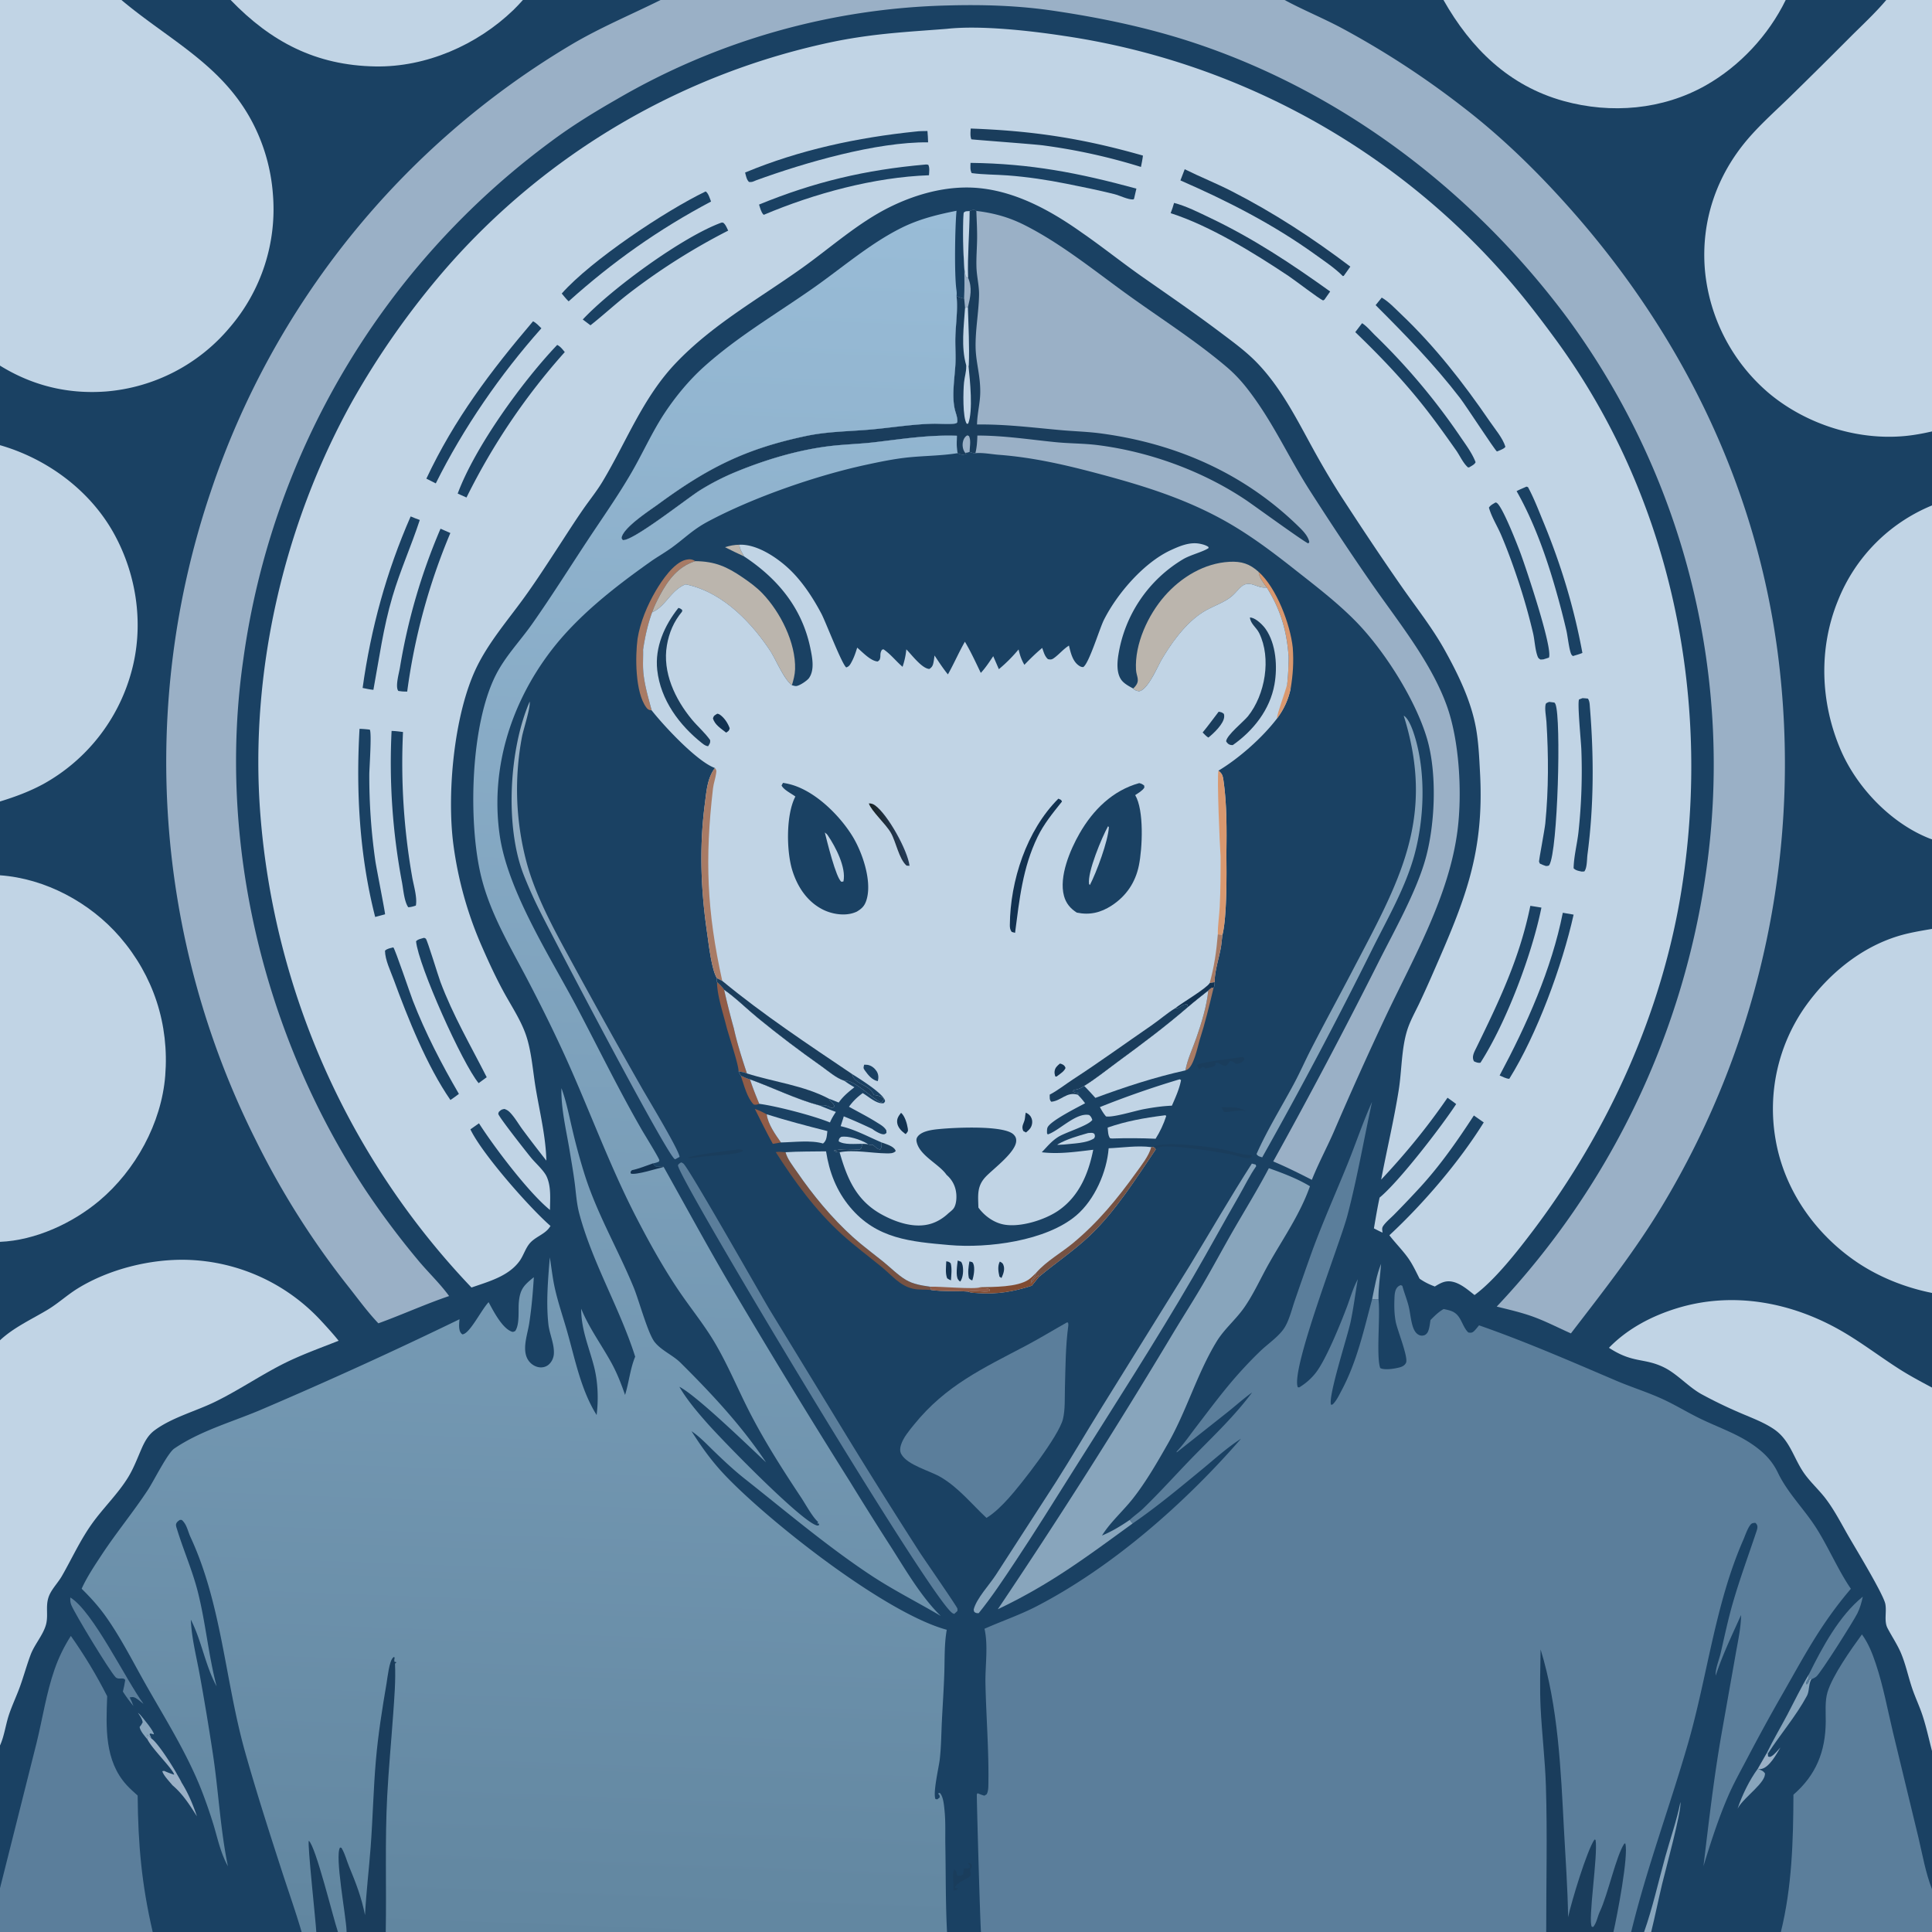 <svg version="1.1" xmlns="http://www.w3.org/2000/svg" style="display: block;" viewBox="0 0 2048 2048" width="1024" height="1024">
<defs>
	<linearGradient id="Gradient1" gradientUnits="userSpaceOnUse" x1="781.603" y1="1063.37" x2="485.519" y2="946.857">
		<stop class="stop0" offset="0" stop-opacity="1" stop-color="rgb(107,142,173)"/>
		<stop class="stop1" offset="1" stop-opacity="1" stop-color="rgb(150,176,196)"/>
	</linearGradient>
	<linearGradient id="Gradient2" gradientUnits="userSpaceOnUse" x1="935.305" y1="886.503" x2="950.044" y2="881.376">
		<stop class="stop0" offset="0" stop-opacity="1" stop-color="rgb(25,36,40)"/>
		<stop class="stop1" offset="1" stop-opacity="1" stop-color="rgb(36,58,84)"/>
	</linearGradient>
	<linearGradient id="Gradient3" gradientUnits="userSpaceOnUse" x1="537.936" y1="2055.04" x2="606.303" y2="210.996">
		<stop class="stop0" offset="0" stop-opacity="1" stop-color="rgb(97,134,160)"/>
		<stop class="stop1" offset="1" stop-opacity="1" stop-color="rgb(153,188,215)"/>
	</linearGradient>
</defs>
<path transform="translate(0,0)" fill="rgb(26,65,99)" d="M 0 0 L 128.728 0 L 244.489 0 L 554.304 0 L 700.262 0 L 1361.73 0 L 1530.14 0 L 1892.92 0 L 1999.52 0 L 2048 0 L 2048 457.329 L 2048 535.785 L 2048 889.741 L 2048 984.675 L 2048 1370.56 L 2048 1470.88 L 2048 1856.14 L 2048 2002.58 L 2048 2048 L 1887.79 2048 L 1750.31 2048 L 1742.81 2048 L 1729.1 2048 L 1710.31 2048 L 1639.05 2048 L 1039.88 2048 L 1003.89 2048 L 408.913 2048 L 367.399 2048 L 358.239 2048 L 335.296 2048 L 319.737 2048 L 161.877 2048 L 0 2048 L 0 2001.61 L 0 1850.28 L 0 1420.75 L 0 1316.41 L 0 927.846 L 0 849.605 L 0 471.906 L 0 387.573 L 0 0 z"/>
<path transform="translate(0,0)" fill="rgb(26,61,92)" d="M 1294.76 1173.65 C 1298.85 1173.82 1302.89 1173.99 1306.98 1173.89 C 1312.12 1173.76 1316.96 1175.83 1321.5 1178.03 C 1320.9 1177.88 1320.29 1177.72 1319.68 1177.58 C 1313.02 1176.01 1300.2 1179.86 1297.4 1178.56 L 1294.76 1173.65 z"/>
<path transform="translate(0,0)" fill="rgb(187,181,173)" d="M 768.529 580.046 C 773.6 578.451 778.475 577.452 783.812 577.435 C 784.19 582.606 786.573 585.273 788.708 589.79 C 781.887 586.735 775.218 583.378 768.529 580.046 z"/>
<path transform="translate(0,0)" fill="rgb(154,176,198)" d="M 1874.01 1858.88 L 1874.22 1861.99 C 1876.27 1862.55 1876.42 1862.59 1878.18 1861.48 C 1881.52 1859.37 1884.61 1855.3 1887.33 1852.4 C 1883.19 1859.41 1875.71 1873.31 1867.28 1875.12 C 1866.2 1875.36 1865.5 1875.38 1864.34 1875.48 L 1863.47 1874.7 L 1872.99 1858.03 L 1874.01 1858.88 z"/>
<path transform="translate(0,0)" fill="rgb(136,165,188)" d="M 1454.56 1376.95 C 1457.17 1364.54 1459.19 1351.51 1463.99 1339.72 C 1463.18 1352.1 1460.99 1365.2 1461.26 1377.54 C 1458.81 1377.6 1456.96 1377.57 1454.56 1376.95 z"/>
<path transform="translate(0,0)" fill="rgb(193,212,229)" d="M 913.877 1212.49 C 906.886 1212.45 894.754 1213.79 889.02 1209.8 C 889.453 1206.95 889.344 1207 891.544 1205.16 C 898.968 1203.63 912.255 1208.15 918.696 1211.92 C 919.283 1212.27 919.781 1212.75 920.323 1213.16 C 918.118 1212.73 916.123 1212.51 913.877 1212.49 z"/>
<path transform="translate(0,0)" fill="rgb(136,165,188)" d="M 156.366 1843.9 C 153.57 1840.61 148.56 1834.84 148 1830.68 C 149.361 1829.05 150.346 1827.66 151.238 1825.73 C 150.721 1821.86 148.302 1818.85 146.215 1815.65 C 147.122 1816.36 148.038 1817.05 148.792 1817.93 C 151.405 1820.99 163.414 1835.34 163.127 1838.52 L 159.449 1837.53 L 158.543 1838.25 L 160.576 1842.93 L 155.525 1838.69 C 155.66 1839.01 155.801 1839.33 155.931 1839.65 C 156.614 1841.36 156.947 1842.11 156.366 1843.9 z"/>
<path transform="translate(0,0)" fill="rgb(26,61,92)" d="M 782.08 1218.47 C 783.911 1218.51 785.405 1218.56 787.207 1218.94 L 787.536 1220.21 C 780.104 1224.71 749.582 1224.89 738.826 1226.81 L 738.018 1226.96 C 734.89 1227.35 731.853 1227.94 728.729 1227.28 C 735.041 1224.22 772.847 1219.74 782.08 1218.47 z"/>
<path transform="translate(0,0)" fill="rgb(26,61,92)" d="M 1025.99 1974.97 C 1028.69 1974.81 1028.07 1974.88 1029.93 1976.46 C 1030.98 1980.43 1029.04 1979.6 1028.43 1982.84 C 1028.2 1984.11 1029.31 1986.35 1028.96 1987.51 C 1027.69 1991.79 1014.91 1993.94 1012.06 2001.07 L 1015.54 2001.75 C 1013.97 2004.06 1013.26 2003.53 1010.62 2004.03 C 1011.25 1997.56 1009.36 1988.34 1011.02 1982.46 C 1011.12 1982.11 1011.29 1981.78 1011.43 1981.44 L 1010.86 1981.52 C 1015.09 1983.29 1012.96 1984.99 1015.18 1988.46 C 1018.21 1988.26 1018.85 1988.5 1021.15 1986.6 L 1021.6 1980.6 C 1023.99 1980.65 1026.24 1981.01 1028.32 1979.65 C 1028.25 1976.85 1027.73 1976.99 1025.99 1974.97 z"/>
<path transform="translate(0,0)" fill="rgb(145,92,71)" d="M 785.272 1140.32 C 788.411 1141.62 791.739 1143.35 795.032 1144.17 C 797.909 1153.03 801.253 1161.53 804.87 1170.11 C 802.626 1170.82 801.12 1171.6 798.812 1170.74 C 791.728 1163.35 788.627 1149.9 785.272 1140.32 z"/>
<path transform="translate(0,0)" fill="rgb(193,212,229)" d="M 1153.45 1201.07 C 1155.98 1201 1158.2 1200.27 1160.13 1202.01 C 1160.86 1204.55 1160.99 1204.41 1159.77 1206.73 C 1151.5 1212.07 1137.47 1212.09 1127.77 1213.26 L 1120.93 1213.63 L 1121.2 1213.07 C 1131.05 1207.37 1142.58 1204.2 1153.45 1201.07 z"/>
<path transform="translate(0,0)" fill="rgb(26,61,92)" d="M 1316.91 1120.44 C 1319.01 1121.42 1318.21 1120.63 1319.15 1122.96 C 1318.62 1123.92 1318.59 1124.12 1317.66 1124.98 C 1315.62 1126.87 1312.82 1127.73 1310.12 1127.63 C 1308.01 1126.05 1306.65 1124.79 1303.88 1124.78 C 1302.6 1126.55 1301.29 1128.21 1299.83 1129.84 C 1295.33 1130.47 1293.34 1126.27 1288.88 1126.45 C 1288.79 1126.92 1288.51 1128.67 1288.3 1129.05 C 1287.18 1131.14 1280.23 1132.02 1277.79 1132.67 C 1277.04 1131.84 1276.24 1131.27 1275.34 1130.6 L 1271.87 1133.35 C 1269.69 1132.17 1269.79 1131.07 1268.86 1128.85 C 1272 1126.03 1309.39 1121.64 1316.91 1120.44 z"/>
<path transform="translate(0,0)" fill="rgb(145,92,71)" d="M 800.153 1175.5 C 804.656 1176.96 808.616 1179.02 812.791 1181.21 C 813.778 1191.2 822.094 1202.97 827.853 1211.05 L 819.218 1212.53 C 812.471 1200.43 806.437 1187.85 800.153 1175.5 z"/>
<path transform="translate(0,0)" fill="rgb(136,165,188)" d="M 1863.47 1874.7 L 1864.34 1875.48 C 1867.49 1876.74 1868.68 1876.99 1870.87 1879.67 C 1872.19 1889.31 1849.2 1904.87 1842.78 1915.81 L 1841.89 1917.34 C 1846.7 1902.93 1854.44 1887 1863.47 1874.7 z"/>
<path transform="translate(0,0)" fill="rgb(26,61,92)" d="M 1221.34 1215.65 C 1235.75 1209.4 1280.15 1215.3 1295.42 1218.26 C 1304.82 1220.08 1314.81 1223.87 1324.3 1224.34 C 1325.18 1224.38 1326.06 1224.5 1326.94 1224.59 L 1326.79 1226.53 C 1324.23 1228.12 1322.02 1227.94 1319.15 1227.36 C 1313.92 1226.32 1308.87 1224.46 1303.58 1223.47 C 1293.14 1221.52 1235.05 1211.7 1227.5 1216.61 C 1226.52 1217.25 1226.1 1217.64 1225.12 1218.44 C 1224 1216.09 1223.65 1216.53 1221.34 1215.65 z"/>
<path transform="translate(0,0)" fill="rgb(168,123,101)" d="M 1280.8 1049.98 C 1281.68 1048.79 1283.34 1047.8 1284.52 1046.88 L 1286.42 1047.19 C 1281.97 1065.91 1277.48 1084.51 1271.57 1102.83 C 1269.35 1110.44 1265.42 1130.29 1258.35 1133.95 C 1257.79 1134.24 1257.19 1134.43 1256.6 1134.66 C 1258.46 1123.5 1264.42 1111.04 1268.19 1100.17 C 1273.46 1085.1 1279.39 1065.89 1280.8 1049.98 z"/>
<path transform="translate(0,0)" fill="rgb(136,165,188)" d="M 1917.57 1774.77 C 1917.56 1775.25 1917.57 1775.74 1917.56 1776.22 C 1917.46 1778.76 1916.01 1780.97 1914.8 1783.14 L 1914.97 1785.53 C 1917.57 1784.54 1917.2 1779.92 1919.98 1778.9 L 1920.08 1780.14 C 1919.93 1780.43 1919.78 1780.71 1919.64 1781 C 1916.98 1786.4 1918.07 1792.73 1915.41 1797.68 C 1903.97 1818.97 1887.18 1838.48 1874.01 1858.88 L 1872.99 1858.03 C 1879.64 1844.33 1887.42 1831.32 1894.53 1817.87 C 1902.13 1803.51 1909.16 1788.68 1917.57 1774.77 z"/>
<path transform="translate(0,0)" fill="rgb(217,152,111)" d="M 1334.23 606.233 C 1353.16 623.193 1367.73 661.657 1370.38 686.538 C 1371.49 701.784 1370.62 715.19 1368.12 730.224 C 1366.08 728.555 1365.23 727.757 1364.47 725.206 C 1365.55 715.419 1365.97 705.752 1365.98 695.91 C 1363.97 668.32 1357.52 646.425 1342.84 622.791 C 1339.41 617.796 1334.64 612.413 1334.23 606.233 z"/>
<path transform="translate(0,0)" fill="rgb(154,176,198)" d="M 156.366 1843.9 C 156.947 1842.11 156.614 1841.36 155.931 1839.65 C 155.801 1839.33 155.66 1839.01 155.525 1838.69 L 160.576 1842.93 C 167.459 1847.57 183.613 1873.13 187.806 1881.03 C 189.436 1883.87 191.156 1886.68 192.524 1889.66 C 199.554 1900.85 204.515 1912.89 208.773 1925.35 C 201.05 1913.33 193.838 1901.75 182.781 1892.43 C 179.618 1888.46 173.371 1882.22 172.037 1877.52 A 136.69 136.69 0 0 1 174.049 1877.2 C 177.519 1878.86 180.989 1880.08 184.641 1881.28 C 183.478 1875.36 161.515 1854.31 156.366 1843.9 z"/>
<path transform="translate(0,0)" fill="rgb(136,165,188)" d="M 1742.81 2048 C 1751.88 2022.24 1757.93 1994.87 1765.19 1968.52 C 1770.52 1949.22 1777.44 1929.72 1781.35 1910.14 C 1782.65 1919.91 1765.35 1982.8 1761.97 1996.94 C 1757.92 2013.92 1754.49 2031.04 1750.31 2048 L 1742.81 2048 z"/>
<path transform="translate(0,0)" fill="rgb(145,92,71)" d="M 760.076 1040.87 C 762.805 1043.49 765.527 1045.93 767.596 1049.13 A 805.345 805.345 0 0 0 777.878 1090.01 C 781.489 1106.43 786.554 1121.98 791.791 1137.91 C 788.706 1136.72 786.181 1136.13 782.885 1135.82 C 783.338 1129.64 772.369 1097.29 769.962 1087.93 C 766.558 1074.1 760.009 1054.81 760.076 1040.87 z"/>
<path transform="translate(0,0)" fill="rgb(91,126,155)" d="M 1917.57 1774.77 C 1931.6 1746.33 1949.76 1712.56 1974.64 1692.52 C 1973.27 1698.84 1971.78 1704.42 1968.89 1710.25 C 1964.9 1718.27 1929.81 1773.97 1925.2 1777.39 C 1923.66 1778.53 1921.82 1779.36 1920.08 1780.14 L 1919.98 1778.9 C 1917.2 1779.92 1917.57 1784.54 1914.97 1785.53 L 1914.8 1783.14 C 1916.01 1780.97 1917.46 1778.76 1917.56 1776.22 C 1917.57 1775.74 1917.56 1775.25 1917.57 1774.77 z"/>
<path transform="translate(0,0)" fill="rgb(193,212,229)" d="M 1233.53 1182.44 L 1235.52 1182.18 L 1236.21 1183.18 C 1233.55 1191.38 1229.62 1199.85 1224.99 1207.11 C 1209.47 1206.44 1194.28 1206.36 1178.75 1206.86 L 1176.67 1206.57 C 1174.45 1203.54 1174.56 1198.92 1174.16 1195.27 C 1193.88 1188.43 1212.94 1185.05 1233.53 1182.44 z"/>
<path transform="translate(0,0)" fill="rgb(193,212,229)" d="M 812.791 1181.21 C 834.023 1187.91 855.479 1193.53 877.055 1199 C 876.361 1203.93 876.626 1208.88 872.443 1212.18 C 859.736 1208.36 841.254 1210.83 827.853 1211.05 C 822.094 1202.97 813.778 1191.2 812.791 1181.21 z"/>
<path transform="translate(0,0)" fill="rgb(168,123,101)" d="M 675.839 677.117 C 678.59 659.631 686.169 641.556 695.093 626.355 C 701.466 615.498 714.342 596.25 727.229 593.342 C 731.113 592.465 733.802 592.784 737.191 594.833 C 718.88 600.332 708.084 614.974 699.367 631.321 C 696.359 636.961 693.31 643.023 691.275 649.091 C 686.521 662.188 683.777 674.937 681.706 688.654 C 681.9 695.837 681.35 703.068 681.794 710.235 C 682.679 724.493 687.129 739.205 690.77 752.984 C 690.364 752.947 689.955 752.938 689.554 752.871 C 687.371 752.509 686.328 751.609 685.037 749.852 C 673.254 733.824 673.292 696.019 675.839 677.117 z"/>
<path transform="translate(0,0)" fill="rgb(91,126,155)" d="M 74.548 1693.41 C 98.591 1707.93 133.601 1781.21 152.197 1806.21 C 149.418 1804.28 146.87 1801.74 143.951 1800.04 C 141.487 1798.61 140.205 1798.83 137.499 1799.37 C 139.052 1802.36 140.336 1805.27 141.429 1808.46 C 137.399 1803.5 133.719 1798.54 130.253 1793.16 C 131.244 1789.07 132.164 1785.04 132.751 1780.87 C 130.559 1777.31 125.773 1781.21 122.456 1777.83 C 116.374 1771.63 79.349 1710.81 75.547 1701.29 C 74.484 1698.63 74.354 1696.23 74.548 1693.41 z"/>
<path transform="translate(0,0)" fill="rgb(118,82,67)" d="M 822.294 1221.23 C 825.857 1220.74 829.17 1221.08 832.739 1221.4 C 834.482 1228.45 840.564 1236.01 844.714 1242.06 C 861.784 1266.96 881.873 1291.28 904.33 1311.52 C 914.455 1320.64 925.601 1328.79 936.211 1337.36 C 943.953 1343.61 951.734 1351.6 960.214 1356.65 C 968.093 1361.35 977.008 1362.64 985.911 1363.94 L 987.071 1367.46 C 980.642 1366.76 974.637 1367.55 968.037 1366.15 C 954.136 1363.2 945.46 1351.98 935.006 1343.4 C 920.733 1331.69 905.965 1320.77 892.271 1308.33 C 864.569 1283.18 842.303 1252.63 822.294 1221.23 z"/>
<path transform="translate(0,0)" fill="rgb(193,212,229)" d="M 795.032 1144.17 C 819.105 1152.8 844.016 1165.23 868.554 1171.77 A 378.277 378.277 0 0 0 886.073 1178.67 C 883.676 1182.35 881.486 1185.78 879.802 1189.87 C 862.569 1182.75 823.595 1172.61 804.87 1170.11 C 801.253 1161.53 797.909 1153.03 795.032 1144.17 z"/>
<path transform="translate(0,0)" fill="rgb(193,212,229)" d="M 1250.54 1144.08 L 1251.94 1144.92 C 1250.28 1154.12 1246.02 1163.51 1242.26 1172.06 C 1232.41 1172.46 1222.48 1173.91 1212.79 1175.69 C 1203.59 1177.38 1179.87 1184.83 1172.4 1183.44 C 1169.73 1180.32 1167.88 1177.17 1165.93 1173.56 A 985.342 985.342 0 0 1 1250.54 1144.08 z"/>
<path transform="translate(0,0)" fill="url(#Gradient1)" d="M 561.474 743.729 C 562.438 750.23 555.03 772.486 553.374 780.822 A 299.731 299.731 0 0 0 559.064 917.306 C 570.195 956.073 591.84 993.453 610.991 1028.82 A 8162.58 8162.58 0 0 0 680.242 1153.08 C 686.677 1164.42 719.515 1218.6 720.383 1226.34 L 715.814 1228.85 C 715.676 1228.82 715.53 1228.83 715.4 1228.77 C 707.461 1225.54 586.13 993.812 570.901 962.986 C 565.246 951.538 559.961 939.618 555.264 927.739 C 534.963 876.395 539.715 793.664 561.474 743.729 z"/>
<path transform="translate(0,0)" fill="rgb(136,165,188)" d="M 1487.99 758.626 C 1494.07 762.089 1498.63 776.852 1500.53 783.441 C 1511.37 821.125 1509.66 867.515 1499.66 905.049 C 1490.19 940.591 1470.57 974.089 1454.29 1006.9 A 4828.24 4828.24 0 0 1 1338 1226.83 C 1337.93 1226.81 1337.85 1226.81 1337.78 1226.79 C 1335.16 1225.91 1333.43 1225.74 1332.01 1223.29 C 1343.22 1197.83 1358.75 1172.97 1371.87 1148.37 C 1378.14 1136.61 1383.51 1124.42 1389.58 1112.56 C 1403.84 1084.7 1418.92 1057.2 1433.41 1029.46 C 1482.76 934.977 1522.35 868.159 1487.99 758.626 z"/>
<path transform="translate(0,0)" fill="rgb(193,212,229)" d="M 1280.8 1049.98 C 1279.39 1065.89 1273.46 1085.1 1268.19 1100.17 C 1264.42 1111.04 1258.46 1123.5 1256.6 1134.66 C 1223.73 1141.95 1192.68 1152.16 1161.15 1163.8 C 1157.24 1159.53 1153.39 1155.17 1149.29 1151.08 C 1161.44 1143.6 1172.78 1134.35 1184.29 1125.91 C 1209.86 1107.16 1235.34 1088.17 1259.33 1067.4 C 1266.31 1061.39 1273.61 1055.74 1280.8 1049.98 z"/>
<path transform="translate(0,0)" fill="rgb(91,126,155)" d="M 721.971 1232.17 C 723.164 1232.61 723.243 1232.56 724.423 1233.45 C 729.954 1237.64 804.972 1370.19 815.589 1387.94 L 882.331 1497.24 A 6586.59 6586.59 0 0 0 975.314 1646.14 C 979.98 1653.24 1014.24 1702.75 1014.83 1705.05 C 1015.05 1705.91 1014.89 1706.82 1014.92 1707.7 L 1011.55 1710.83 C 1010.42 1710.36 1009.96 1710.27 1009.04 1709.54 C 982.644 1688.9 719.087 1248.82 718.734 1235.52 C 718.695 1234.05 720.906 1233.01 721.971 1232.17 z"/>
<path transform="translate(0,0)" fill="rgb(187,181,173)" d="M 737.191 594.833 C 758.103 595.124 770.621 600.706 787.665 612.396 C 794.919 617.371 801.994 622.535 808.107 628.896 C 827.185 648.748 843.658 681.304 842.82 709.348 C 842.643 715.268 841.132 720.712 839.471 726.34 C 830.763 719.865 822.687 699.304 816.099 689.369 C 795.381 658.125 764.598 627.088 726.729 619.436 C 710.784 625.802 705.945 642.717 691.275 649.091 C 693.31 643.023 696.359 636.961 699.367 631.321 C 708.084 614.974 718.88 600.332 737.191 594.833 z"/>
<path transform="translate(0,0)" fill="rgb(136,165,188)" d="M 1327.01 1233.44 L 1331.03 1234.49 L 1331.64 1236.23 C 1324.69 1246.04 1319.28 1257.47 1313.27 1267.89 C 1296.94 1296.2 1281.39 1324.96 1264.96 1353.21 C 1224.53 1422.74 1180.91 1490.36 1138.07 1558.41 C 1117.65 1590.85 1097.5 1623.29 1076.28 1655.23 C 1063.88 1673.88 1051.54 1692.63 1037.44 1710.05 C 1035.9 1710.06 1035.03 1710.09 1033.64 1709.31 C 1032.24 1708.54 1032.48 1707.67 1032.14 1706.21 C 1034.96 1694.54 1049.12 1679.66 1055.88 1669.1 L 1119.33 1570.97 C 1135.58 1545.48 1150.81 1519.29 1166.76 1493.61 L 1261.15 1341.67 C 1283.15 1305.56 1304.14 1269.03 1327.01 1233.44 z"/>
<path transform="translate(0,0)" fill="rgb(187,181,173)" d="M 1201.18 729.831 C 1202.15 728.948 1202.18 728.969 1203.16 727.832 C 1208.91 721.208 1204.62 717.278 1204.21 709.952 C 1202.67 682.605 1217.01 651.806 1234.65 631.713 C 1252.06 611.889 1276.51 596.963 1303.27 595.531 C 1316.11 594.845 1324.79 597.692 1334.23 606.233 C 1334.64 612.413 1339.41 617.796 1342.84 622.791 C 1342.17 622.823 1341.49 622.876 1340.81 622.886 C 1331.13 623.019 1324.05 614.065 1314.98 622.683 C 1311.37 626.108 1308.22 630.23 1304.25 633.239 C 1296.49 639.114 1285.98 642.61 1277.51 647.518 C 1258.23 658.703 1242.94 679.843 1231.74 698.611 C 1226.8 706.884 1216.93 731.472 1207.27 732.804 C 1204.59 732.139 1203.13 731.932 1201.18 729.831 z"/>
<path transform="translate(0,0)" fill="rgb(193,212,229)" d="M 767.596 1049.13 C 780.354 1058.1 791.38 1069.23 803.431 1079.1 C 825.253 1096.97 847.309 1113.66 870.346 1129.92 C 877.714 1135.11 886.322 1142.77 894.86 1145.55 C 898.375 1148.13 901.913 1150.38 905.711 1152.53 C 899.407 1157.5 893.752 1162.14 889.054 1168.75 C 885.627 1167.4 882.197 1165.9 878.712 1164.72 C 880.202 1168.58 884.175 1169.22 884.339 1172.99 L 882.652 1174.66 C 879.723 1174.06 881.661 1174.71 879.44 1173.41 C 876.253 1171.55 872.154 1171.26 868.554 1171.77 C 844.016 1165.23 819.105 1152.8 795.032 1144.17 C 791.739 1143.35 788.411 1141.62 785.272 1140.32 L 782.885 1135.82 C 786.181 1136.13 788.706 1136.72 791.791 1137.91 C 786.554 1121.98 781.489 1106.43 777.878 1090.01 A 805.345 805.345 0 0 1 767.596 1049.13 z"/>
<path transform="translate(0,0)" fill="rgb(26,61,92)" d="M 782.885 1135.82 C 786.181 1136.13 788.706 1136.72 791.791 1137.91 C 820.063 1146.88 852.274 1150.63 878.712 1164.72 C 880.202 1168.58 884.175 1169.22 884.339 1172.99 L 882.652 1174.66 C 879.723 1174.06 881.661 1174.71 879.44 1173.41 C 876.253 1171.55 872.154 1171.26 868.554 1171.77 C 844.016 1165.23 819.105 1152.8 795.032 1144.17 C 791.739 1143.35 788.411 1141.62 785.272 1140.32 L 782.885 1135.82 z"/>
<path transform="translate(0,0)" fill="rgb(193,212,229)" d="M 244.489 0 L 554.304 0 C 551.002 3.644 547.674 7.292 544.13 10.702 C 505.577 47.791 451.652 71.396 397.792 70.43 C 334.945 69.303 287.402 44.521 244.489 0 z"/>
<path transform="translate(0,0)" fill="rgb(193,212,229)" d="M 1175.22 1217.21 C 1189.64 1216.64 1206.11 1214.03 1220.36 1216.02 L 1221.34 1215.65 C 1223.65 1216.53 1224 1216.09 1225.12 1218.44 C 1203.5 1250.23 1182.54 1284.11 1154.33 1310.67 C 1137.82 1326.21 1118.52 1339.03 1101.18 1353.67 L 1093.76 1362.91 C 1074.47 1369.17 1057.02 1372.2 1036.7 1370.74 C 1033.23 1370.49 1029.38 1370.65 1026.24 1369.15 C 1013.28 1368.21 999.89 1369.25 987.071 1367.46 L 985.911 1363.94 C 977.008 1362.64 968.093 1361.35 960.214 1356.65 C 951.734 1351.6 943.953 1343.61 936.211 1337.36 C 925.601 1328.79 914.455 1320.64 904.33 1311.52 C 881.873 1291.28 861.784 1266.96 844.714 1242.06 C 840.564 1236.01 834.482 1228.45 832.739 1221.4 C 846.942 1220.47 861.408 1220.73 875.651 1220.47 C 879.08 1242.59 886.669 1262.35 901.164 1279.68 C 929.363 1313.4 965.596 1316.19 1006.22 1319.8 C 1047.02 1323.42 1108.99 1315.55 1140.95 1288.37 C 1160.34 1271.88 1173.31 1242.28 1175.22 1217.21 z"/>
<path transform="translate(0,0)" fill="rgb(18,50,81)" d="M 1059.82 1337.35 C 1061.4 1338.16 1062.59 1338.62 1063.39 1340.31 C 1065.65 1345.14 1063.63 1350.25 1061.63 1354.73 L 1059.47 1353.3 C 1058.28 1348.06 1057.28 1342.29 1059.82 1337.35 z"/>
<path transform="translate(0,0)" fill="rgb(18,50,81)" d="M 1003.08 1337.04 C 1005.61 1337.49 1005.97 1337.48 1007.81 1339.22 C 1009.27 1345.15 1008.43 1351.21 1008.03 1357.24 C 1006.45 1356.61 1005.39 1355.96 1004 1355.02 C 1001.9 1349.52 1002.9 1342.86 1003.08 1337.04 z"/>
<path transform="translate(0,0)" fill="rgb(18,50,81)" d="M 1027.61 1337.17 L 1030.56 1337.88 C 1031.19 1338.54 1031.34 1338.61 1031.75 1339.57 C 1033.69 1344.1 1032.23 1352.84 1030.63 1357.33 C 1028.93 1356.71 1028.24 1356.19 1027.07 1354.82 C 1025.72 1348.76 1026.63 1343.23 1027.61 1337.17 z"/>
<path transform="translate(0,0)" fill="rgb(18,50,81)" d="M 1015.23 1336.2 C 1016.53 1336.59 1017.72 1337.12 1018.96 1337.66 C 1019.7 1338.95 1020.19 1340.17 1020.46 1341.64 C 1021.42 1346.82 1020.98 1354.12 1017.95 1358.52 C 1016.43 1357.48 1016.97 1358.01 1015.78 1356.54 C 1012.82 1352.9 1014.67 1340.76 1015.23 1336.2 z"/>
<path transform="translate(0,0)" fill="rgb(145,92,71)" d="M 985.911 1363.94 C 995.993 1363.53 1033.55 1367.05 1039.13 1364.53 L 1039.99 1365.62 C 1042.86 1365.66 1046.95 1365.18 1049.32 1366.95 L 1048.98 1368.77 C 1041.56 1370.15 1033.32 1367.36 1026.24 1369.15 C 1013.28 1368.21 999.89 1369.25 987.071 1367.46 L 985.911 1363.94 z"/>
<path transform="translate(0,0)" fill="rgb(128,75,49)" d="M 1039.13 1364.53 C 1053.11 1364.11 1078.1 1364.62 1090.29 1356.5 C 1093.31 1354.49 1096.02 1351.5 1098.61 1348.96 L 1098.09 1350.03 C 1096.67 1352.92 1095.51 1354.96 1093.19 1357.19 L 1092.62 1360.59 C 1094.9 1357.88 1097.55 1353.69 1100.65 1352.06 L 1101.18 1353.67 L 1093.76 1362.91 C 1074.47 1369.17 1057.02 1372.2 1036.7 1370.74 C 1033.23 1370.49 1029.38 1370.65 1026.24 1369.15 C 1033.32 1367.36 1041.56 1370.15 1048.98 1368.77 L 1049.32 1366.95 C 1046.95 1365.18 1042.86 1365.66 1039.99 1365.62 L 1039.13 1364.53 z"/>
<path transform="translate(0,0)" fill="rgb(118,82,67)" d="M 1221.34 1215.65 C 1223.65 1216.53 1224 1216.09 1225.12 1218.44 C 1203.5 1250.23 1182.54 1284.11 1154.33 1310.67 C 1137.82 1326.21 1118.52 1339.03 1101.18 1353.67 L 1100.65 1352.06 C 1097.55 1353.69 1094.9 1357.88 1092.62 1360.59 L 1093.19 1357.19 C 1095.51 1354.96 1096.67 1352.92 1098.09 1350.03 L 1098.61 1348.96 C 1109.17 1336.85 1124.87 1328.13 1137.28 1317.87 C 1163.64 1296.07 1184.46 1270.74 1204.32 1243.05 C 1210 1235.13 1217.79 1225.49 1220.36 1216.02 L 1221.34 1215.65 z"/>
<path transform="translate(0,0)" fill="rgb(91,126,155)" d="M 1131.04 1401.8 L 1132.17 1401.99 C 1132.48 1403.15 1132.6 1404.09 1132.44 1405.29 C 1129.47 1427.25 1129.48 1449.37 1128.86 1471.48 C 1128.56 1482.02 1129.25 1494.01 1126.76 1504.3 C 1122.41 1522.3 1082.42 1573.62 1068.92 1588.44 C 1061.91 1596.13 1054.6 1603.52 1045.73 1609.05 C 1029.88 1594.28 1016.39 1577.22 997.547 1566 C 986.081 1559.07 961.877 1553.24 955.399 1541.4 C 953.741 1538.37 954.033 1535.09 954.992 1531.92 C 957.392 1523.98 963.778 1516.52 968.915 1510.16 C 1002.55 1468.52 1041.87 1450.59 1087.75 1426.35 C 1102.41 1418.6 1116.57 1409.9 1131.04 1401.8 z"/>
<path transform="translate(0,0)" fill="rgb(136,165,188)" d="M 1345.06 1238.32 C 1360.07 1243.69 1374.88 1249.22 1388.6 1257.47 C 1378.22 1287.03 1360.28 1312.51 1344.99 1339.62 C 1336.33 1354.97 1328.73 1372.15 1318.58 1386.53 C 1309.76 1399.02 1297.77 1408.82 1289.67 1422.08 C 1269.05 1455.87 1257.93 1495.37 1238.3 1529.83 C 1226.93 1549.8 1215.07 1570.53 1200.86 1588.6 C 1190.74 1601.45 1177.72 1612.92 1168.87 1626.6 L 1168.15 1627.74 C 1178.73 1623.35 1188.24 1617.56 1197.67 1611.09 L 1200.61 1614.98 C 1150.79 1651.12 1113.81 1679.16 1057.72 1705.86 A 6590.39 6590.39 0 0 0 1244.12 1412.26 C 1254.47 1395.1 1265.31 1378.19 1275.41 1360.88 C 1286.57 1341.73 1296.99 1322.14 1308.07 1302.94 C 1320.47 1281.48 1333.54 1260.26 1345.06 1238.32 z"/>
<path transform="translate(0,0)" fill="rgb(193,212,229)" d="M 2048 535.785 L 2048 889.741 C 2047.23 889.481 2046.45 889.234 2045.69 888.937 C 2004.56 872.824 1968.05 834.639 1950.93 794.308 C 1929.64 744.172 1927.64 687.242 1948.32 636.606 A 181.319 181.319 0 0 1 2048 535.785 z"/>
<path transform="translate(0,0)" fill="rgb(193,212,229)" d="M 1530.14 0 L 1892.92 0 C 1874.79 37.294 1844.24 70.098 1808.24 90.486 C 1762.44 116.419 1707.83 120.966 1657.51 107.064 C 1599.54 91.046 1559.16 51.309 1530.14 0 z"/>
<path transform="translate(0,0)" fill="rgb(91,126,155)" d="M 1901.11 1902.43 C 1925.05 1881.66 1935.11 1856.72 1935.37 1825.06 C 1935.46 1815.08 1934.35 1803.44 1937.23 1793.79 C 1942.55 1776.01 1962.37 1748.14 1973.72 1732.54 C 1980.65 1742.1 1984.79 1752.73 1988.51 1763.88 C 1996.31 1787.26 2000.96 1812.56 2006.68 1836.56 L 2033.62 1947.87 C 2037.86 1965.86 2041.24 1985.44 2048 2002.58 L 2048 2048 L 1887.79 2048 C 1899.55 2000.47 1900.96 1951.13 1901.11 1902.43 z"/>
<path transform="translate(0,0)" fill="rgb(91,126,155)" d="M 75.106 1734.15 C 89.702 1754.88 102.131 1775.45 113.623 1798.08 C 112.403 1830.7 110.597 1866.32 134.266 1892.26 C 137.865 1896.21 141.97 1899.78 145.916 1903.37 C 146.392 1955.13 150.074 1997.22 161.877 2048 L 0 2048 L 0 2001.61 L 38.744 1847.64 C 45.081 1821.87 49.063 1794.95 57.759 1769.86 C 62.175 1757.11 67.85 1745.49 75.106 1734.15 z"/>
<path transform="translate(0,0)" fill="rgb(193,212,229)" d="M 0 471.906 C 49.926 486.235 95.455 519.8 120.767 565.575 C 145.54 610.376 152.977 664.612 138.785 713.981 A 194.336 194.336 0 0 1 46.144 830.991 C 31.411 838.999 16.002 844.713 0 849.605 L 0 471.906 z"/>
<path transform="translate(0,0)" fill="rgb(193,212,229)" d="M 2048 984.675 L 2048 1370.56 C 2018.95 1364.76 1990.06 1353.14 1965.77 1336.14 C 1922.68 1305.98 1891.09 1260.11 1882.2 1207.98 A 188.605 188.605 0 0 1 1913.63 1067.04 C 1937.63 1033.25 1971.55 1004.88 2011.52 992.465 C 2023.45 988.76 2035.72 986.794 2048 984.675 z"/>
<path transform="translate(0,0)" fill="rgb(193,212,229)" d="M 0 927.846 C 48.089 931.229 95.556 956.76 127.031 993.161 C 162.749 1034.47 179.474 1085.87 175.154 1140.27 C 171.158 1190.6 143.656 1240.63 105.173 1272.92 C 76.766 1296.75 37.396 1314.87 0 1316.41 L 0 927.846 z"/>
<path transform="translate(0,0)" fill="rgb(193,212,229)" d="M 1705.56 1428.72 C 1725.33 1408.29 1751.44 1394.72 1778.5 1386.54 C 1837.84 1368.61 1900.11 1380.65 1953 1411.42 C 1973.45 1423.31 1992.35 1437.76 2012.23 1450.55 C 2023.77 1457.98 2035.9 1464.44 2048 1470.88 L 2048 1856.14 C 2044.68 1843.47 2041.98 1830.59 2037.85 1818.15 C 2034.64 1808.45 2030.18 1799.2 2026.92 1789.52 C 2022.79 1777.26 2020.13 1764.21 2015.08 1752.29 C 2011.24 1743.23 2005.44 1734.7 2000.87 1725.93 C 1996.93 1718.35 2000.13 1708.75 1998.54 1700.33 C 1996.58 1689.94 1966.08 1639.89 1959.14 1627.79 C 1951.62 1614.68 1944.37 1600.5 1935.17 1588.48 C 1928.15 1579.29 1919.32 1571.41 1912.63 1561.98 C 1901.17 1545.82 1897.65 1526.47 1880.1 1514.74 C 1869.28 1507.5 1856.94 1503.04 1845.07 1497.91 A 487.145 487.145 0 0 1 1803.71 1477.92 C 1789.44 1470 1777.95 1456.31 1763.61 1449.35 C 1742.45 1439.1 1731.12 1445.45 1705.56 1428.72 z"/>
<path transform="translate(0,0)" fill="rgb(193,212,229)" d="M 0 1420.75 C 14.629 1407.08 33.444 1398.6 50.473 1388.37 C 61.647 1381.66 71.309 1372.64 82.445 1365.77 C 115.778 1345.23 160.075 1334.22 199.288 1335.51 A 201.199 201.199 0 0 1 339.809 1399.49 C 346.333 1406.51 352.959 1413.78 358.963 1421.25 C 338.469 1429.37 317.374 1436.85 297.788 1446.99 C 274.148 1459.22 251.836 1474.33 227.959 1485.99 C 207.297 1496.08 182.093 1502.62 163.715 1516.32 C 156.797 1521.48 153.018 1528.81 149.671 1536.55 C 145.386 1546.46 141.49 1556.74 135.832 1565.97 C 125.123 1583.44 109.823 1598.04 97.868 1614.68 C 84.941 1632.67 76.511 1651.68 65.597 1670.67 C 61.815 1677.24 56.24 1682.89 52.884 1689.68 C 47.232 1701.1 51.817 1711.59 48.63 1722.6 C 45.471 1733.51 36.615 1743.14 32.513 1754 C 28.235 1765.34 25.112 1777.09 20.955 1788.46 C 17.305 1798.45 12.664 1808.05 9.344 1818.16 C 5.986 1828.4 4.46 1840.64 0 1850.28 L 0 1420.75 z"/>
<path transform="translate(0,0)" fill="rgb(193,212,229)" d="M 1999.52 0 L 2048 0 L 2048 457.329 C 2038.8 459.443 2029.58 461.177 2020.18 462.114 C 1969.15 467.204 1914.78 449.799 1875.5 417.129 A 194.45 194.45 0 0 1 1807.34 286.852 C 1802.8 235.068 1819.37 186.144 1853.16 146.9 C 1866.46 131.458 1882.1 117.549 1896.71 103.325 A 6454.86 6454.86 0 0 0 1961.02 39.594 C 1973.97 26.651 1987.71 13.994 1999.52 0 z"/>
<path transform="translate(0,0)" fill="rgb(193,212,229)" d="M 0 0 L 128.728 0 C 179.452 42.647 235.877 68.618 267.929 130.35 A 195.616 195.616 0 0 1 289.249 205.296 A 192.466 192.466 0 0 1 243.222 347.502 A 191.267 191.267 0 0 1 112.515 414.975 C 72.168 418.008 34.544 408.936 0 387.573 L 0 0 z"/>
<path transform="translate(0,0)" fill="rgb(154,176,198)" d="M 1027.86 223.719 C 1030.16 222.807 1031.61 222.033 1034.13 222.959 C 1034.46 223.08 1034.69 223.375 1034.97 223.583 C 1053.68 225.88 1069.57 230.225 1086.5 238.807 C 1126.29 258.979 1162.32 288.759 1198.54 314.667 C 1232.35 338.847 1268.52 362.041 1300.19 388.912 C 1308.39 395.867 1315.47 403.423 1322.09 411.904 C 1349.34 446.836 1365.33 483.932 1388.73 520.422 C 1409.81 553.289 1431.49 586.165 1453.76 618.24 C 1481.86 658.72 1516.65 701.199 1533.55 747.768 C 1547.06 784.98 1550.05 840.539 1545.08 879.872 C 1536.32 949.266 1499.03 1014.16 1469.39 1076.46 A 4022.19 4022.19 0 0 0 1413.54 1200.56 C 1406.14 1217.32 1397.38 1233.67 1390.62 1250.67 C 1377.15 1243.8 1363.61 1237 1349.66 1231.17 A 5896.08 5896.08 0 0 0 1461.81 1018.84 C 1478.45 985.826 1501.75 944.659 1511.39 909.406 C 1521.31 873.141 1523.45 819.804 1512.79 783.293 C 1500.71 741.964 1467.54 689.848 1437.8 659.315 C 1418.06 639.056 1395.14 621.574 1372.97 604.1 C 1347.35 583.904 1322.45 565.084 1293.64 549.522 C 1253.05 527.597 1210.79 514.527 1166.4 502.653 C 1130.53 493.056 1095.94 484.938 1058.81 482.109 C 1051.01 481.515 1041.63 479.633 1033.96 480.388 C 1031.72 480.543 1029.9 479.741 1027.79 479.073 L 1023.22 480.111 L 1024.41 481.244 C 1021.49 482.179 1019.24 482.255 1016.4 480.972 C 1015.97 480.78 1015.57 480.544 1015.15 480.33 C 1013.72 474.344 1014.26 468.032 1014.35 461.912 C 984.593 460.845 956.372 465.348 926.939 468.809 C 910.898 470.696 894.69 471 878.674 472.994 C 845.25 477.156 811.607 487.304 780.504 500.043 A 258.95 258.95 0 0 0 741.937 519.778 C 728.492 528.202 670.681 573.982 660.142 572.516 L 658.833 570.448 C 660.085 559.455 688.61 541.18 697.959 534.323 C 750.611 495.704 790.442 475.683 854.502 462.157 C 877.474 457.306 900.136 457.364 923.379 455.282 C 945.631 453.288 967.839 449.551 990.202 449.169 C 994.542 449.095 1010.52 450.082 1013.65 448.621 C 1014.1 448.412 1014.38 447.952 1014.75 447.618 C 1015.17 443.775 1013.95 440.156 1012.84 436.502 C 1008.39 421.752 1011.88 401.846 1012.75 386.63 C 1013.33 376.639 1012.42 366.582 1012.76 356.562 C 1013.24 342.431 1015.45 328.13 1013.98 314.023 C 1016.63 314.888 1019.34 315.999 1022.08 316.478 C 1022.51 306.138 1022.31 295.759 1022.29 285.412 C 1021.06 266.106 1020.22 244.89 1021.54 225.604 C 1023.11 223.621 1025.41 224.019 1027.86 223.719 z"/>
<path transform="translate(0,0)" fill="rgb(26,61,92)" d="M 1027.86 223.719 C 1030.16 222.807 1031.61 222.033 1034.13 222.959 C 1034.46 223.08 1034.69 223.375 1034.97 223.583 C 1035.3 233.517 1035.92 243.567 1035.77 253.497 C 1035.62 263.506 1034.75 273.574 1035.1 283.581 C 1035.44 293.424 1038.08 303.29 1037.85 313.105 C 1037.4 331.532 1033.81 349.976 1034.19 368.442 C 1034.53 384.469 1039.33 398.13 1039.1 416.131 C 1038.95 427.61 1035.83 438.682 1035.69 449.987 C 1066.03 449.599 1094.44 453.248 1124.53 455.951 C 1138.8 457.233 1153.07 457.569 1167.3 459.489 C 1246.7 470.207 1318.59 501.581 1376.38 557.976 C 1381.01 562.491 1386.67 568.136 1387.93 574.652 L 1386.87 576.03 C 1383.43 575.261 1328.48 535.261 1320.76 530.083 C 1274.81 499.29 1218.83 478.895 1163.98 471.883 C 1148.97 469.964 1133.78 470.207 1118.74 468.688 C 1090.85 465.871 1064.26 461.702 1036.06 461.694 C 1035.87 468.07 1035.51 474.167 1033.96 480.388 C 1031.72 480.543 1029.9 479.741 1027.79 479.073 L 1023.22 480.111 L 1024.41 481.244 C 1021.49 482.179 1019.24 482.255 1016.4 480.972 C 1015.97 480.78 1015.57 480.544 1015.15 480.33 C 1013.72 474.344 1014.26 468.032 1014.35 461.912 C 984.593 460.845 956.372 465.348 926.939 468.809 C 910.898 470.696 894.69 471 878.674 472.994 C 845.25 477.156 811.607 487.304 780.504 500.043 A 258.95 258.95 0 0 0 741.937 519.778 C 728.492 528.202 670.681 573.982 660.142 572.516 L 658.833 570.448 C 660.085 559.455 688.61 541.18 697.959 534.323 C 750.611 495.704 790.442 475.683 854.502 462.157 C 877.474 457.306 900.136 457.364 923.379 455.282 C 945.631 453.288 967.839 449.551 990.202 449.169 C 994.542 449.095 1010.52 450.082 1013.65 448.621 C 1014.1 448.412 1014.38 447.952 1014.75 447.618 C 1015.17 443.775 1013.95 440.156 1012.84 436.502 C 1008.39 421.752 1011.88 401.846 1012.75 386.63 C 1013.33 376.639 1012.42 366.582 1012.76 356.562 C 1013.24 342.431 1015.45 328.13 1013.98 314.023 C 1016.63 314.888 1019.34 315.999 1022.08 316.478 C 1022.51 306.138 1022.31 295.759 1022.29 285.412 C 1021.06 266.106 1020.22 244.89 1021.54 225.604 C 1023.11 223.621 1025.41 224.019 1027.86 223.719 z"/>
<path transform="translate(0,0)" fill="rgb(154,176,198)" d="M 1023.22 480.111 C 1020.82 477.309 1019.99 472.838 1020.61 469.085 C 1021.05 466.373 1022.18 463.685 1024.47 462.045 C 1024.8 461.811 1025.17 461.648 1025.52 461.45 C 1027.5 462.476 1027.07 461.784 1027.73 463.689 C 1029.18 467.877 1027.92 474.566 1027.79 479.073 L 1023.22 480.111 z"/>
<path transform="translate(0,0)" fill="rgb(154,176,198)" d="M 1022.29 285.412 C 1022.85 288.054 1023.32 290.633 1023.67 293.312 C 1025.67 294.347 1024.78 294.091 1026.21 294.386 C 1030.9 305.407 1028.66 314.589 1026.02 325.797 L 1022.99 326.348 L 1022.08 316.478 C 1022.51 306.138 1022.31 295.759 1022.29 285.412 z"/>
<path transform="translate(0,0)" fill="rgb(193,212,229)" d="M 1022.29 285.412 C 1021.06 266.106 1020.22 244.89 1021.54 225.604 C 1023.11 223.621 1025.41 224.019 1027.86 223.719 C 1027.72 247.249 1025.46 270.864 1026.21 294.386 C 1024.78 294.091 1025.67 294.347 1023.67 293.312 C 1023.32 290.633 1022.85 288.054 1022.29 285.412 z"/>
<path transform="translate(0,0)" fill="rgb(193,212,229)" d="M 1022.99 326.348 L 1026.02 325.797 C 1026.59 346.084 1027.79 366.857 1026.96 387.088 C 1026.94 387.493 1026.79 387.881 1026.71 388.278 C 1028.18 403.117 1031.69 435.431 1026.3 449.081 L 1024.82 449.262 C 1020.29 442.748 1021.02 414.173 1021.91 405.344 C 1022.49 399.596 1024.24 394.582 1024.24 388.665 L 1024.23 387.256 C 1018.62 367.842 1021.7 346.187 1022.99 326.348 z"/>
<path transform="translate(0,0)" fill="rgb(154,176,198)" d="M 700.262 0 L 1361.73 0 C 1381.41 10.622 1402.35 19.135 1422.16 29.701 A 919.852 919.852 0 0 1 1549.86 112.785 C 1593.5 146.221 1633.1 185.329 1669.23 226.642 C 1784.93 358.933 1861.65 517.295 1884.49 692.304 A 909.031 909.031 0 0 1 1761.86 1278.42 C 1733.08 1326.2 1699.11 1369.34 1665.23 1413.45 C 1652.26 1407.72 1639.54 1401.08 1626.24 1396.15 C 1613.35 1391.37 1599.91 1388.34 1586.59 1385.04 A 844.218 844.218 0 0 0 1807.71 929.623 A 799.558 799.558 0 0 0 1661.98 337.798 C 1562.87 204.308 1424.95 98.392 1266.48 45.637 C 1217.79 29.426 1167.07 18.82 1116.34 11.34 C 1079.19 5.864 1041.89 4.737 1004.41 5.793 A 730.598 730.598 0 0 0 653.589 105.343 C 629.973 118.865 606.266 133.424 584.459 149.715 A 821.395 821.395 0 0 0 257.974 698.581 C 229.816 892.612 279.72 1098.07 387.269 1261.19 A 877.763 877.763 0 0 0 443.951 1336.81 C 454.154 1348.96 466.083 1360.3 475.442 1373.01 C 475.651 1373.3 475.853 1373.58 476.059 1373.87 C 450.844 1382.41 426.191 1393.68 401.096 1402.78 C 390.146 1391.3 380.501 1378.15 370.725 1365.66 A 873.199 873.199 0 0 1 271.032 1208.4 A 893.935 893.935 0 0 1 223.322 521.377 A 874.046 874.046 0 0 1 604.676 47.892 C 635.439 29.51 668.27 15.893 700.262 0 z"/>
<path transform="translate(0,0)" fill="rgb(193,212,229)" d="M 1133.14 684.336 C 1134.93 691.865 1137.09 701.483 1144.13 705.85 C 1145.71 706.824 1146.49 707.08 1148.28 707.128 C 1154.51 703.148 1165.53 666.342 1170.22 657.041 C 1184.28 629.11 1212.71 596.203 1241.31 583.084 C 1250.94 578.665 1261.45 574.224 1272.25 576.475 C 1275.4 577.132 1278.1 577.904 1280.82 579.634 L 1281.25 580.889 C 1275.47 584.964 1262.27 588.041 1254.29 592.709 A 144.374 144.374 0 0 0 1185.66 693.392 C 1184.24 701.847 1183.37 713.198 1188.56 720.564 C 1191.44 724.646 1196.86 727.481 1201.18 729.831 C 1203.13 731.932 1204.59 732.139 1207.27 732.804 C 1216.93 731.472 1226.8 706.884 1231.74 698.611 C 1242.94 679.843 1258.23 658.703 1277.51 647.518 C 1285.98 642.61 1296.49 639.114 1304.25 633.239 C 1308.22 630.23 1311.37 626.108 1314.98 622.683 C 1324.05 614.065 1331.13 623.019 1340.81 622.886 C 1341.49 622.876 1342.17 622.823 1342.84 622.791 C 1357.52 646.425 1363.97 668.32 1365.98 695.91 C 1365.97 705.752 1365.55 715.419 1364.47 725.206 C 1365.23 727.757 1366.08 728.555 1368.12 730.224 C 1365.46 742.069 1360.87 752.185 1353.51 761.867 C 1338.08 782.015 1313.53 803.812 1291.57 816.966 C 1295.61 819.956 1296.23 822.532 1296.93 827.368 C 1300.59 852.566 1300.35 880.229 1300.04 905.689 C 1300.23 926.656 1300.68 971.078 1295.9 990.796 C 1295.16 995.616 1294.92 1000.46 1294.03 1005.25 C 1292.1 1015.56 1287.26 1031.04 1287.61 1041.12 C 1287.46 1043.36 1287.62 1045.25 1286.42 1047.19 L 1284.52 1046.88 C 1283.34 1047.8 1281.68 1048.79 1280.8 1049.98 C 1273.61 1055.74 1266.31 1061.39 1259.33 1067.4 C 1235.34 1088.17 1209.86 1107.16 1184.29 1125.91 C 1172.78 1134.35 1161.44 1143.6 1149.29 1151.08 C 1148.99 1151.29 1148.71 1151.5 1148.41 1151.7 C 1145.08 1153.97 1142.53 1154.74 1138.57 1155.32 L 1137.27 1156.95 C 1139.41 1158.37 1141.11 1158.53 1143.59 1158.99 L 1143.73 1159.84 L 1142.46 1160.44 C 1145.38 1163.29 1147.82 1166.22 1150.24 1169.51 C 1142.35 1173.78 1113.29 1188.23 1110.42 1195.22 C 1109.72 1196.93 1109.88 1199.5 1109.88 1201.3 L 1110.67 1202.55 C 1122.75 1198.62 1140.83 1178.95 1154.58 1181.98 C 1156.55 1183.63 1157.06 1184.74 1157.89 1187.15 C 1153.77 1193.29 1129.44 1200.2 1121.38 1205.42 C 1114.35 1209.98 1110.02 1215.53 1104.33 1221.43 C 1122.48 1223.66 1140.79 1220.89 1158.86 1218.79 C 1153.84 1244.14 1143.77 1268.41 1121.67 1283.46 C 1107.15 1293.35 1081.06 1301.44 1063.73 1297.98 C 1053.15 1295.87 1043.42 1288.74 1037.14 1280.08 C 1036.82 1266.92 1035.36 1257.37 1045.06 1247.24 C 1053.14 1238.8 1077.19 1221.14 1077.23 1209.2 C 1077.24 1206.38 1076.43 1204.63 1074.44 1202.64 C 1064.46 1192.62 1012.35 1195.31 997.292 1196.69 C 989.911 1197.36 977.329 1198.46 972.654 1204.97 C 971.243 1206.93 971.256 1208.8 971.821 1211.06 C 975.403 1225.37 995.542 1233.98 1003.37 1245.37 C 1009.59 1250.76 1013.12 1257.76 1013.74 1266.04 C 1014.11 1270.85 1013.55 1278.3 1010.05 1281.99 C 1008.64 1283.47 1007 1284.77 1005.42 1286.05 C 1000.24 1290.99 993.902 1295.01 987.067 1297.14 C 969.759 1302.54 949.868 1295.77 934.589 1287.38 C 907.794 1272.65 897.982 1249.39 890.022 1221.44 C 889.66 1221.46 889.298 1221.53 888.937 1221.5 C 887.496 1221.39 884.882 1220.82 884.043 1219.68 C 892.446 1217.58 902.77 1218.16 911.436 1218.68 C 913.72 1216.8 913.376 1215.29 913.877 1212.49 C 916.123 1212.51 918.118 1212.73 920.323 1213.16 C 922.232 1213.89 923.513 1213.21 924.709 1213.56 C 926.365 1214.05 928.654 1216.82 930.384 1217.71 C 931.512 1218.29 931.966 1218.31 933.078 1218.51 C 934.938 1215.96 934.471 1214.16 934.542 1211.05 C 920.426 1205.07 906.146 1197.13 891.123 1193.79 C 892.229 1190.32 893.456 1186.86 894.422 1183.36 A 537.439 537.439 0 0 1 924.751 1196.79 C 926.945 1198.63 932.195 1201.63 935.09 1202.21 C 937.381 1202.67 937.999 1202.35 939.708 1200.93 L 939.548 1198.27 C 937.194 1194.11 932.953 1192.03 929.022 1189.51 C 919.68 1183.66 909.595 1178.56 899.947 1173.19 C 904.221 1167.3 908.656 1163.03 914.467 1158.74 C 920.794 1162.35 929.55 1170.81 936.858 1169.36 C 937.571 1168.39 938.406 1167.91 938.108 1166.63 C 936.372 1159.19 910.475 1143.08 903.26 1138.55 C 903.412 1139.08 903.54 1139.62 903.716 1140.15 C 906.961 1149.81 921.231 1149.34 926.347 1160.61 C 930.11 1161.33 934.195 1161.75 936.824 1164.7 C 936.214 1167.16 935.905 1167.03 934.132 1168.66 C 926.074 1166.07 905.666 1143.95 894.86 1145.55 C 886.322 1142.77 877.714 1135.11 870.346 1129.92 C 847.309 1113.66 825.253 1096.97 803.431 1079.1 C 791.38 1069.23 780.354 1058.1 767.596 1049.13 C 765.527 1045.93 762.805 1043.49 760.076 1040.87 C 759.502 1039.56 759.915 1038.45 760.074 1037.06 C 754.281 1028.25 751.21 1000.21 749.562 988.941 C 742.859 943.089 741.166 898.011 747.179 851.979 C 748.896 838.833 749.675 825.073 757.838 814.118 C 738.674 807.186 703.427 769.124 690.77 752.984 C 687.129 739.205 682.679 724.493 681.794 710.235 C 681.35 703.068 681.9 695.837 681.706 688.654 C 683.777 674.937 686.521 662.188 691.275 649.091 C 705.945 642.717 710.784 625.802 726.729 619.436 C 764.598 627.088 795.381 658.125 816.099 689.369 C 822.687 699.304 830.763 719.865 839.471 726.34 C 840.807 726.703 842.548 727.294 843.936 727.23 C 847.412 727.069 855.627 721.541 857.621 718.708 C 863.749 709.999 860.998 696.725 858.992 686.99 C 850.228 644.44 824.274 613.226 788.708 589.79 C 786.573 585.273 784.19 582.606 783.812 577.435 C 801.963 576.696 822.532 590.335 835.356 602.073 C 849.833 615.324 861.659 633.376 870.764 650.63 C 875.247 659.122 892.417 704.101 897.047 707.493 C 900.158 706.541 901.218 704.456 902.735 701.666 C 905.361 696.837 907.052 691.764 908.659 686.53 C 914.252 691.275 923.063 700.862 930.419 701.183 C 932.518 699.721 932.702 699.318 933.166 696.62 C 933.23 696.25 933.257 694.573 933.268 694.22 C 933.338 691.995 933.745 690.757 934.853 688.78 L 936.516 688.277 C 944.022 693.307 949.847 700.95 956.761 706.848 C 958.818 700.617 960.108 694.892 960.745 688.336 C 966.573 694.272 977.246 708.631 985.118 709.135 C 987.394 707.686 988.512 706.248 989.193 703.647 C 989.933 700.819 990.229 697.723 990.639 694.828 C 995.18 701.641 999.628 708.55 1004.83 714.889 C 1011.23 703.537 1016.38 691.523 1022.82 680.242 C 1029.18 690.852 1034.31 702.19 1039.7 713.311 C 1044.75 707.86 1048.73 701.736 1052.87 695.589 L 1058.84 709.361 C 1066.51 702.983 1073.34 696.088 1079.73 688.434 C 1081.13 694.544 1082.74 699.281 1085.89 704.747 C 1091.94 698.401 1098.05 692.458 1104.78 686.827 C 1106.32 691.034 1107.4 695.721 1110.88 698.723 C 1113.35 699.241 1114.71 699.35 1116.9 697.823 C 1122.72 693.759 1126.87 688.265 1133.14 684.336 z"/>
<path transform="translate(0,0)" fill="rgb(18,50,81)" d="M 1123.53 1127.44 C 1124.41 1127.61 1124.74 1127.63 1125.65 1128.04 C 1127.8 1128.99 1128.8 1129.93 1129.51 1132.11 C 1128.08 1135.59 1124.55 1137.73 1121.64 1139.98 L 1119.95 1141.23 L 1118.62 1141.02 C 1118.19 1139.37 1117.72 1137.81 1117.87 1136.08 C 1118.23 1131.89 1120.56 1129.98 1123.53 1127.44 z"/>
<path transform="translate(0,0)" fill="rgb(217,152,111)" d="M 1353.51 761.867 C 1353.93 755.63 1362.41 733.812 1364.47 725.206 C 1365.23 727.757 1366.08 728.555 1368.12 730.224 C 1365.46 742.069 1360.87 752.185 1353.51 761.867 z"/>
<path transform="translate(0,0)" fill="rgb(18,50,81)" d="M 1087.33 1179.43 C 1089.1 1180.22 1090.17 1180.86 1091.54 1182.31 C 1093.52 1184.41 1094.44 1187.43 1094.15 1190.28 C 1093.64 1195.19 1091.26 1197.41 1087.61 1200.46 L 1084.92 1199.1 C 1081.81 1193.61 1086.09 1190.53 1086.53 1184.98 C 1086.69 1183.02 1086.94 1181.37 1087.33 1179.43 z"/>
<path transform="translate(0,0)" fill="rgb(26,65,99)" d="M 916.055 1128.62 C 917.42 1128.67 919.167 1128.63 920.521 1128.97 C 924.148 1129.88 927.223 1132.41 929.241 1135.52 C 931.285 1138.66 931.544 1142.61 930.452 1146.07 C 924.302 1144.79 920.24 1139.56 916.593 1134.46 C 914.827 1131.98 915.391 1131.44 916.055 1128.62 z"/>
<path transform="translate(0,0)" fill="rgb(18,50,81)" d="M 955.172 1179.61 C 959.204 1183.07 961.44 1190.84 962.31 1196.21 C 962.848 1199.52 962.122 1199.72 960.084 1202.21 C 959.713 1201.96 959.332 1201.73 958.972 1201.46 C 955.323 1198.8 951.615 1194.84 951.058 1190.16 C 950.524 1185.67 952.555 1182.95 955.172 1179.61 z"/>
<path transform="translate(0,0)" fill="rgb(18,50,81)" d="M 760.388 756.543 C 761.513 756.804 762.037 756.839 763.103 757.577 C 767.831 760.845 771.673 766.708 773.516 772.018 C 772.785 774.911 772.243 774.86 769.769 776.624 C 764.46 772.375 757.561 768.325 755.763 761.417 C 756.68 758.34 757.758 758.241 760.388 756.543 z"/>
<path transform="translate(0,0)" fill="rgb(168,123,101)" d="M 1290.93 990.441 L 1295.9 990.796 C 1295.16 995.616 1294.92 1000.46 1294.03 1005.25 C 1292.1 1015.56 1287.26 1031.04 1287.61 1041.12 L 1282.3 1042.11 C 1287.06 1025.2 1289.53 1007.92 1290.93 990.441 z"/>
<path transform="translate(0,0)" fill="rgb(18,50,81)" d="M 1287.61 1041.12 C 1287.46 1043.36 1287.62 1045.25 1286.42 1047.19 L 1284.52 1046.88 C 1283.34 1047.8 1281.68 1048.79 1280.8 1049.98 C 1273.61 1055.74 1266.31 1061.39 1259.33 1067.4 L 1258.52 1064.77 C 1254.78 1064.16 1252.99 1066.19 1249.75 1067.94 C 1248.26 1068.74 1247.6 1068.78 1245.97 1068.61 C 1252.9 1063.1 1279.1 1047.66 1282.3 1042.11 L 1287.61 1041.12 z"/>
<path transform="translate(0,0)" fill="rgb(26,61,92)" d="M 1291.83 754.442 C 1294.55 754.958 1295.31 754.971 1297.37 756.756 C 1297.65 758.079 1297.78 758.3 1297.69 759.813 C 1297.24 767.34 1286.61 777.314 1280.97 781.839 C 1278.76 780.755 1276.66 778.163 1274.85 776.448 C 1280.75 769.345 1286.2 761.771 1291.83 754.442 z"/>
<path transform="translate(0,0)" fill="rgb(26,61,92)" d="M 934.542 1211.05 C 938.879 1212.68 947.185 1214.84 949.201 1219.35 C 949.329 1219.63 949.368 1219.95 949.451 1220.26 C 946.801 1222.84 943.354 1222.65 939.794 1222.62 C 924.017 1222.45 905.389 1218.46 890.022 1221.44 C 889.66 1221.46 889.298 1221.53 888.937 1221.5 C 887.496 1221.39 884.882 1220.82 884.043 1219.68 C 892.446 1217.58 902.77 1218.16 911.436 1218.68 C 913.72 1216.8 913.376 1215.29 913.877 1212.49 C 916.123 1212.51 918.118 1212.73 920.323 1213.16 C 922.232 1213.89 923.513 1213.21 924.709 1213.56 C 926.365 1214.05 928.654 1216.82 930.384 1217.71 C 931.512 1218.29 931.966 1218.31 933.078 1218.51 C 934.938 1215.96 934.471 1214.16 934.542 1211.05 z"/>
<path transform="translate(0,0)" fill="url(#Gradient2)" d="M 920.999 851.641 C 923.579 851.591 925.482 852.157 927.601 853.693 C 941.187 863.541 961.963 901.077 964.16 917.749 L 961.037 917.622 C 952.812 910.461 949.901 892.384 944.267 882.662 C 938.818 873.258 923.536 859.576 920.999 851.641 z"/>
<path transform="translate(0,0)" fill="rgb(18,50,81)" d="M 1121.93 846.605 L 1124.59 847.833 C 1124.96 848.468 1125.67 849.006 1125.68 849.738 C 1125.69 850.014 1125.34 850.169 1125.17 850.385 C 1115.78 862.129 1106.48 873.506 1099.88 887.115 C 1084.02 919.806 1080.64 953.475 1076 988.863 L 1072.5 987.896 C 1070.76 985.675 1070.45 983.382 1070.47 980.632 C 1070.88 933.559 1088.18 880.276 1121.93 846.605 z"/>
<path transform="translate(0,0)" fill="rgb(217,152,111)" d="M 1293.87 907.941 C 1293 896.691 1289.9 824.4 1291.57 816.966 C 1295.61 819.956 1296.23 822.532 1296.93 827.368 C 1300.59 852.566 1300.35 880.229 1300.04 905.689 C 1300.23 926.656 1300.68 971.078 1295.9 990.796 L 1290.93 990.441 C 1290.86 980.724 1292.49 970.68 1292.97 960.911 C 1293.83 943.292 1293.9 925.58 1293.87 907.941 z"/>
<path transform="translate(0,0)" fill="rgb(168,123,101)" d="M 757.838 814.118 C 759.555 816.416 759.555 816.646 759.165 819.622 C 758.449 825.075 756.444 830.289 755.805 835.786 C 747.108 910.611 749.269 965.882 765.625 1039.79 L 760.074 1037.06 C 754.281 1028.25 751.21 1000.21 749.562 988.941 C 742.859 943.089 741.166 898.011 747.179 851.979 C 748.896 838.833 749.675 825.073 757.838 814.118 z"/>
<path transform="translate(0,0)" fill="rgb(26,61,92)" d="M 719.156 644.397 C 721.164 644.98 721.65 645.323 723.193 646.611 L 723.025 648.312 C 714.222 658.936 709.261 670.531 706.937 684.11 C 702.06 712.603 715.573 741.143 733.381 762.654 C 739.598 770.164 747.176 776.567 752.796 784.552 C 753.132 787.685 752.198 788.404 750.617 791.053 C 748.243 790.74 746.349 789.519 744.501 788.059 C 720.099 768.781 700.19 741.938 696.69 710.189 C 694.035 686.097 704.376 662.904 719.156 644.397 z"/>
<path transform="translate(0,0)" fill="rgb(26,61,92)" d="M 1324.97 654.518 C 1325.46 654.588 1325.96 654.635 1326.45 654.729 C 1331.73 655.733 1338.61 662.452 1341.65 666.788 C 1352.78 682.649 1354.29 706.977 1350.99 725.488 C 1346.22 752.254 1328.69 774.465 1306.79 789.834 C 1306.17 789.812 1305.55 789.861 1304.94 789.767 C 1302.38 789.374 1300.98 787.904 1299.76 785.83 C 1300.11 779.456 1318.37 764.911 1322.95 759.185 C 1341.14 736.416 1347.86 697.793 1334.8 671.128 C 1331.85 665.111 1325.57 661.31 1324.97 654.518 z"/>
<path transform="translate(0,0)" fill="rgb(26,61,92)" d="M 760.076 1040.87 C 759.502 1039.56 759.915 1038.45 760.074 1037.06 L 765.625 1039.79 C 809.161 1075.72 856.518 1107.01 903.26 1138.55 C 903.412 1139.08 903.54 1139.62 903.716 1140.15 C 906.961 1149.81 921.231 1149.34 926.347 1160.61 C 930.11 1161.33 934.195 1161.75 936.824 1164.7 C 936.214 1167.16 935.905 1167.03 934.132 1168.66 C 926.074 1166.07 905.666 1143.95 894.86 1145.55 C 886.322 1142.77 877.714 1135.11 870.346 1129.92 C 847.309 1113.66 825.253 1096.97 803.431 1079.1 C 791.38 1069.23 780.354 1058.1 767.596 1049.13 C 765.527 1045.93 762.805 1043.49 760.076 1040.87 z"/>
<path transform="translate(0,0)" fill="rgb(26,61,92)" d="M 1245.97 1068.61 C 1247.6 1068.78 1248.26 1068.74 1249.75 1067.94 C 1252.99 1066.19 1254.78 1064.16 1258.52 1064.77 L 1259.33 1067.4 C 1235.34 1088.17 1209.86 1107.16 1184.29 1125.91 C 1172.78 1134.35 1161.44 1143.6 1149.29 1151.08 C 1148.99 1151.29 1148.71 1151.5 1148.41 1151.7 C 1145.08 1153.97 1142.53 1154.74 1138.57 1155.32 L 1137.27 1156.95 C 1139.41 1158.37 1141.11 1158.53 1143.59 1158.99 L 1143.73 1159.84 L 1142.46 1160.44 C 1130.53 1156.94 1125.14 1166.9 1114.41 1167.91 C 1112.21 1165.75 1112.87 1163.35 1112.73 1160.37 C 1121.37 1155.87 1129.37 1149.43 1137.57 1144.09 C 1165.72 1125.77 1192.83 1106.08 1220.51 1087.06 C 1229.12 1081.14 1237.07 1074.07 1245.97 1068.61 z"/>
<path transform="translate(0,0)" fill="rgb(26,65,99)" d="M 1207.6 830.137 C 1209.94 830.636 1211.06 831.253 1212.91 832.749 L 1213.06 834.897 C 1210.79 838.379 1206.73 840.558 1203.35 842.864 C 1212.86 858.698 1211.04 899.096 1207.24 917.572 C 1203.55 935.495 1193.86 949.841 1178.5 959.873 C 1166.84 967.493 1155.11 970.256 1141.46 967.409 C 1134.62 963.063 1129.99 957.586 1127.85 949.64 C 1122.35 929.173 1134.41 900.874 1144.4 883.44 C 1158.64 858.586 1179.45 837.909 1207.6 830.137 z"/>
<path transform="translate(0,0)" fill="rgb(193,212,229)" d="M 1174.61 875.792 L 1175.47 876.827 C 1174.58 891.75 1162.43 924.512 1155.32 938.16 L 1154.46 937.173 C 1152.41 924.754 1168.2 887.244 1174.61 875.792 z"/>
<path transform="translate(0,0)" fill="rgb(26,65,99)" d="M 830.026 829.875 A 72.753 72.753 0 0 1 835.918 831.007 C 862.821 837.193 889.577 863.598 903.59 886.316 C 913.927 903.075 924.117 932.648 918.961 952.415 C 917.098 959.557 914.303 962.83 908.016 966.489 C 907.087 966.86 906.164 967.25 905.218 967.578 C 894.991 971.133 881.986 969.007 872.53 964.313 C 855.818 956.017 845.406 940.27 839.954 922.857 C 833.536 902.359 833.074 863.496 843.138 844.354 C 838.861 841.091 830.809 837.397 828.484 832.594 L 830.026 829.875 z"/>
<path transform="translate(0,0)" fill="rgb(193,212,229)" d="M 874.347 882.466 C 875.624 883.36 876.64 884.248 877.522 885.551 C 885.65 897.549 897.221 919.525 894.081 934.377 L 891.986 934.735 C 886.28 931.295 876.5 891 874.347 882.466 z"/>
<path transform="translate(0,0)" fill="rgb(91,126,155)" d="M 1327.31 1476.03 C 1318.34 1482.43 1309.97 1489.98 1301.35 1496.88 L 1247.38 1539.57 L 1247.29 1538.73 C 1254.82 1530.86 1261.26 1521.33 1267.91 1512.67 C 1282.6 1493.56 1296.93 1474.09 1313.02 1456.11 C 1320.48 1447.78 1328.28 1439.6 1336.36 1431.87 C 1344.56 1424.04 1356.81 1415.97 1362.39 1406.13 C 1367.04 1397.92 1369.39 1387.8 1372.46 1378.87 A 4612.37 4612.37 0 0 1 1390.87 1326.39 C 1402.38 1295 1416.14 1264.33 1428.68 1233.33 C 1437.44 1211.66 1444.83 1189.31 1454.44 1168 C 1445.69 1208.15 1438.7 1249.06 1428.22 1288.78 C 1420.67 1317.4 1367.95 1451.81 1375.73 1470.55 L 1377.27 1470.68 C 1384.19 1466.45 1390.29 1461.13 1395.19 1454.66 C 1405.98 1440.41 1421.15 1402.95 1427.81 1385.28 C 1431.33 1375.92 1434.14 1365.91 1438.8 1357.05 C 1438.98 1356.71 1439.17 1356.37 1439.36 1356.03 C 1436.62 1371.31 1434.84 1386.58 1431.57 1401.8 C 1428.37 1416.75 1407.59 1480.49 1410.97 1489.16 L 1412.66 1488.78 C 1416.79 1484.78 1419.37 1479.1 1422.05 1474.07 C 1438.51 1443.23 1445.59 1410.36 1454.56 1376.95 C 1456.96 1377.57 1458.81 1377.6 1461.26 1377.54 L 1461.41 1379.01 C 1463.1 1396.39 1458.8 1438.39 1463.11 1450.2 C 1467.81 1452.71 1478.96 1450.81 1484.15 1449.35 C 1486.76 1448.62 1489.31 1447.11 1490.46 1444.52 C 1493.02 1438.75 1481.14 1409.77 1479.51 1401.1 C 1478 1393.06 1477.84 1385.07 1478.16 1376.91 C 1478.35 1371.99 1478.51 1365.37 1483.54 1362.84 C 1483.98 1362.62 1484.44 1362.46 1484.9 1362.28 L 1486.53 1363.05 L 1487.03 1364.84 C 1488.99 1371.68 1491.64 1378.1 1493.33 1385.09 C 1495.06 1392.27 1495.53 1400.58 1498.07 1407.44 C 1499.07 1410.13 1500.65 1412.92 1503.11 1414.52 C 1505.23 1415.9 1507.46 1416.2 1509.82 1415.4 C 1511.67 1414.78 1513.18 1412.96 1513.9 1411.16 C 1515.35 1407.57 1515.76 1403.12 1516.38 1399.3 C 1520.77 1394.86 1524.84 1390.73 1530.34 1387.63 C 1537.88 1389.25 1542.76 1390.16 1547.16 1397.11 C 1550.24 1401.97 1552.29 1408.6 1556.49 1412.48 C 1558.95 1412.87 1560.37 1413.01 1562.36 1411.21 C 1564.36 1409.38 1566.11 1406.99 1567.85 1404.91 C 1617.39 1422.21 1665 1443.01 1713.24 1463.59 C 1729.64 1470.59 1746.83 1475.86 1763.01 1483.36 C 1776.28 1489.51 1788.8 1497.22 1801.95 1503.64 C 1820.01 1512.47 1839.74 1519.14 1856.48 1530.39 C 1868.76 1538.65 1878.23 1547.72 1884.67 1561.18 C 1894.96 1582.69 1912.51 1599.61 1925.34 1619.82 C 1938.36 1640.32 1948.78 1665 1962.01 1684.17 C 1929.22 1722.69 1912.41 1755.84 1887.61 1799.07 C 1875.06 1820.97 1863.16 1842.94 1851.43 1865.28 C 1844.65 1878.19 1837.65 1890.64 1831.84 1904.06 C 1821.45 1928.03 1813.37 1953.29 1805.73 1978.27 C 1811.41 1931.28 1816.74 1884.43 1824.93 1837.8 L 1839.57 1755.2 C 1841.96 1741.15 1845.49 1726.22 1845.6 1711.98 C 1836.25 1732.77 1825.8 1754.47 1818.77 1776.12 C 1817.93 1770.04 1822.38 1759.26 1823.82 1753.03 C 1827.97 1735.11 1831.68 1717.23 1836.77 1699.55 C 1844.1 1674.09 1853.18 1649.49 1861.57 1624.4 C 1862.85 1620.57 1864.24 1617.04 1860.66 1614.24 C 1858.12 1614.52 1856.97 1614.42 1855.27 1616.67 C 1852.2 1620.73 1849.94 1627.84 1847.86 1632.58 C 1818.01 1700.76 1809.89 1777.11 1789.32 1848.29 C 1770 1915.17 1745.59 1980.24 1729.1 2048 L 1710.31 2048 L 1639.05 2048 L 1039.88 2048 C 1038.97 2038.42 1035.18 1902.85 1035.48 1902.09 C 1035.66 1901.64 1036.03 1901.29 1036.31 1900.89 C 1038.69 1901.92 1040.96 1902.78 1043.46 1903.5 L 1045.89 1902.03 C 1047.72 1898.66 1047.67 1894.65 1047.73 1890.89 C 1048.31 1855.63 1045.38 1819.94 1044.62 1784.64 C 1044.23 1766.16 1047.74 1744.43 1043.59 1726.58 C 1062.14 1718.3 1081.17 1711.91 1099.29 1702.5 C 1179.91 1660.6 1256.27 1593.22 1315.54 1525.08 C 1301.01 1534.39 1287.86 1546.36 1274.55 1557.33 C 1250.54 1577.11 1226.26 1597.37 1200.61 1614.98 L 1197.67 1611.09 C 1202.16 1606.83 1207.39 1603.36 1211.91 1598.99 C 1230.89 1580.65 1248.55 1560.66 1267.09 1541.82 C 1287.94 1520.62 1309.54 1499.97 1327.31 1476.03 z"/>
<path transform="translate(0,0)" fill="rgb(26,61,92)" d="M 1633.09 1748.49 C 1651.86 1809.17 1654.55 1876.53 1657.87 1939.5 C 1659.5 1970.56 1661.82 2001.11 1662.26 2032.28 C 1665.64 2016.39 1682.23 1961.33 1690.24 1949.96 L 1691.38 1950.38 C 1694.09 1966.3 1683.04 2035.84 1687.39 2042.46 L 1688.91 2042.63 C 1692.57 2038.25 1693.53 2031.31 1696.01 2026.1 C 1704.41 2008.43 1713.06 1967.55 1721.79 1954.37 L 1722.87 1954.07 C 1726.63 1966.9 1714.02 2031.72 1710.31 2048 L 1639.05 2048 C 1638.98 1996.39 1640.36 1944.36 1638.71 1892.82 C 1637.83 1865.3 1634.48 1837.78 1633.12 1810.29 C 1632.11 1789.89 1632.81 1768.93 1633.09 1748.49 z"/>
<path transform="translate(0,0)" fill="url(#Gradient3)" d="M 720.175 1470.07 C 728.027 1483.72 739.751 1497.49 750.217 1509.26 C 767.176 1528.33 846.788 1610.06 864.94 1616.72 C 866.602 1617.33 866.838 1617.35 868.389 1616.49 L 868.016 1614.91 L 866.8 1615.06 L 866.448 1614.74 L 867.269 1613.36 C 861.509 1608.54 853.852 1594.41 849.368 1587.65 C 830.158 1558.69 811.437 1529.48 795.456 1498.59 C 782.397 1473.35 771.802 1447.04 757.241 1422.56 C 745.904 1403.5 731.734 1386.28 719.351 1367.89 C 702.825 1343.36 688.549 1317.65 674.958 1291.39 C 644.815 1233.15 623.123 1171.55 595.629 1112.2 C 583.833 1086.74 571.182 1061.35 558.119 1036.5 C 538.63 999.432 517.232 963.993 508.526 922.427 C 496.539 865.191 499.225 767.869 525.464 715.762 C 535.554 695.726 551.217 679.693 564.036 661.49 C 584.277 632.749 603.044 602.841 622.401 573.493 C 638.332 549.337 655.274 525.435 669.74 500.366 C 681.717 479.61 691.581 457.319 704.86 437.367 C 716.506 419.868 730.741 402.693 746.376 388.654 C 781.883 356.771 822.799 332.873 861.709 305.617 C 892.29 284.196 922.216 258.106 955.711 241.467 C 974.322 232.221 993.705 227.434 1013.95 223.436 C 1012.33 240.702 1011.54 290.965 1013.83 307.156 C 1014.18 309.623 1014.25 311.545 1013.98 314.023 C 1015.45 328.13 1013.24 342.431 1012.76 356.562 C 1012.42 366.582 1013.33 376.639 1012.75 386.63 C 1011.88 401.846 1008.39 421.752 1012.84 436.502 C 1013.95 440.156 1015.17 443.775 1014.75 447.618 C 1014.38 447.952 1014.1 448.412 1013.65 448.621 C 1010.52 450.082 994.542 449.095 990.202 449.169 C 967.839 449.551 945.631 453.288 923.379 455.282 C 900.136 457.364 877.474 457.306 854.502 462.157 C 790.442 475.683 750.611 495.704 697.959 534.323 C 688.61 541.18 660.085 559.455 658.833 570.448 L 660.142 572.516 C 670.681 573.982 728.492 528.202 741.937 519.778 A 258.95 258.95 0 0 1 780.504 500.043 C 811.607 487.304 845.25 477.156 878.674 472.994 C 894.69 471 910.898 470.696 926.939 468.809 C 956.372 465.348 984.593 460.845 1014.35 461.912 C 1014.26 468.032 1013.72 474.344 1015.15 480.33 C 1014.77 480.403 1014.38 480.49 1013.99 480.55 C 997.593 483.093 980 483.149 963.396 484.802 C 948.144 486.321 932.505 489.58 917.521 492.827 C 864.671 504.28 798.123 527.404 750.435 552.871 C 734.041 561.625 725.93 570.579 711.709 580.788 C 704.431 586.012 696.579 590.417 689.25 595.615 C 651.081 622.687 611.764 653.303 583.321 690.884 C 541.23 746.495 519.73 815.34 529.672 885.168 C 538.232 945.285 584.189 1015.67 612.782 1070.1 C 635.311 1112.99 656.482 1156.34 680.715 1198.32 C 682.81 1201.95 698.804 1227.87 698.924 1229.85 C 698.959 1230.43 698.512 1230.93 698.306 1231.47 C 696.202 1232.32 694.434 1232.91 692.181 1233.22 C 693.4 1234.75 694.07 1236.51 696.162 1236.67 C 698.235 1236.83 700.009 1236.57 702.058 1236.3 L 703.517 1237 C 726.134 1277.37 748.169 1317.98 771.507 1357.96 A 8480.26 8480.26 0 0 0 901.23 1570.99 A 3768.53 3768.53 0 0 0 945.515 1641.46 C 960.731 1665.4 976.821 1692.95 997.17 1712.93 C 972.492 1698.31 947.08 1685.68 923.103 1669.8 C 876.559 1638.98 833.377 1602.27 789.599 1567.67 C 778.335 1558.77 767.94 1549.04 757.607 1539.08 C 749.63 1531.4 742.237 1523.34 733.017 1517.09 C 743.424 1533.52 754.296 1548.72 767.697 1562.93 C 814.008 1612.03 938.077 1709.89 1003.61 1727.63 C 1000.94 1742.49 1001.5 1758.11 1001.02 1773.17 C 1000.47 1790.45 999.251 1807.66 998.415 1824.93 C 997.773 1838.19 997.701 1851.78 996.184 1864.97 C 995.237 1873.19 988.689 1900.93 991.658 1907.11 L 993.594 1907.37 L 996.139 1905.36 C 996.12 1902.8 995.88 1903.11 994.379 1901.25 L 996.021 1900.45 C 1000.03 1903.76 1000.8 1914.72 1001.3 1919.78 C 1002.48 1931.58 1001.89 1943.71 1002.1 1955.56 C 1002.66 1986.3 1002.29 2017.32 1003.89 2048 L 408.913 2048 L 367.399 2048 L 358.239 2048 L 335.296 2048 L 319.737 2048 C 313.579 2026.9 306.191 2006.13 299.403 1985.22 C 285.673 1942.92 271.932 1900.17 259.862 1857.37 C 238.643 1782.12 235.146 1700.83 201.903 1629.3 C 199.389 1623.89 198.231 1617.21 194.19 1612.7 C 192.507 1610.82 192.901 1611.26 190.71 1611.14 C 189.031 1612.29 187.903 1612.95 186.938 1614.81 C 185.985 1616.65 187.089 1619.2 187.673 1621.11 C 194.495 1643.43 203.928 1664.63 209.717 1687.44 C 218.077 1720.39 220.953 1754.78 229.639 1787.62 C 217.581 1765.59 213.788 1739.3 202.289 1716.88 C 203.059 1736.22 208.048 1755.28 211.519 1774.27 A 2795.13 2795.13 0 0 1 225.449 1857.8 C 231.615 1897.82 233.425 1938.61 241.607 1978.32 C 234.067 1964.63 231.001 1950.12 226.629 1935.3 A 537.328 537.328 0 0 0 213.158 1896.52 C 197.722 1857.82 175.519 1822.59 155.023 1786.51 C 141.17 1762.12 128.58 1736.81 112.356 1713.86 C 104.657 1702.97 96.042 1693.45 86.555 1684.14 C 92.076 1671.81 100.147 1659.79 107.567 1648.5 C 123.13 1624.82 141.271 1602.93 156.846 1579.24 C 163.063 1569.79 177.611 1540.39 184.73 1535.53 C 213.46 1515.93 248.427 1506.78 280.097 1492.91 A 4775.75 4775.75 0 0 0 487.093 1398.46 C 486.803 1401.89 486.38 1405.62 486.996 1409.04 C 487.413 1411.35 488.188 1413.06 490.107 1414.48 C 497.823 1414.17 509.979 1388.78 517.947 1380.36 C 522.764 1389.29 532.196 1407.94 542.53 1411.62 C 544.08 1412.18 544.71 1411.53 546.134 1410.97 C 551.128 1403.55 549.158 1389.1 550.008 1380.18 C 551.268 1366.95 555.065 1362.65 565.09 1354.53 L 565.885 1353.9 C 564.885 1370.08 563.514 1386.34 561.064 1402.38 C 559.728 1411.12 556.67 1420.2 556.645 1429.06 C 556.632 1433.65 557.529 1438.35 560.19 1442.18 C 562.783 1445.92 566.937 1448.69 571.461 1449.35 C 574.996 1449.87 578.611 1449 581.399 1446.72 C 584.947 1443.8 586.963 1439.22 587.15 1434.67 C 587.582 1424.21 582.436 1413.97 581.304 1403.63 C 578.771 1380.49 580.953 1355.98 582.812 1332.88 C 584.589 1343.7 585.73 1354.65 588.112 1365.36 C 591.494 1380.56 596.649 1395.53 600.945 1410.51 C 609.583 1440.62 615.647 1473.16 632.451 1499.98 C 634.563 1482.77 633.858 1464.29 629.409 1447.49 C 623.889 1426.65 616.082 1409.3 616.075 1387.31 C 624.478 1407.8 637.414 1425.24 648.027 1444.49 C 654.091 1455.5 658.49 1466.85 662.596 1478.68 C 666.739 1465.44 668.004 1450.89 673.329 1438.13 C 656.894 1386.46 628.337 1339.41 614.137 1286.77 C 611.267 1276.13 610.619 1264.87 609.217 1253.97 C 607.729 1242.4 605.674 1230.89 603.783 1219.38 C 600.26 1197.95 594.601 1175.23 595.141 1153.52 C 600.246 1167.28 603.076 1181.91 606.45 1196.17 A 654.025 654.025 0 0 0 620.368 1247.05 C 633.55 1287.81 655.506 1325.29 671.773 1364.84 C 677.168 1377.95 686.756 1413.49 693.912 1422.56 C 701.04 1431.6 713.195 1436.43 721.417 1444.59 C 754.403 1477.34 786.197 1511.4 812.026 1550.12 C 794.561 1533.9 738.209 1479.03 720.175 1470.07 z"/>
<path transform="translate(0,0)" fill="rgb(18,50,81)" d="M 692.181 1233.22 C 693.4 1234.75 694.07 1236.51 696.162 1236.67 C 698.235 1236.83 700.009 1236.57 702.058 1236.3 L 703.517 1237 C 696.852 1238.58 674.157 1245.85 668.719 1244.05 L 668.372 1242.27 L 669.781 1240.47 C 677.501 1238.85 684.738 1235.78 692.181 1233.22 z"/>
<path transform="translate(0,0)" fill="rgb(26,61,92)" d="M 335.296 2048 C 334.579 2035.02 325.808 1955.34 327.332 1951.25 C 334.726 1957.15 353.104 2032.9 358.239 2048 L 335.296 2048 z"/>
<path transform="translate(0,0)" fill="rgb(26,61,92)" d="M 386.939 2030.09 C 388.166 2006.04 391.085 1982.19 392.888 1958.19 C 395.2 1927.42 395.807 1896.48 398.481 1865.75 C 400.858 1838.44 405.179 1811.17 409.801 1784.16 C 410.823 1778.19 412.559 1760.67 416.77 1757.01 C 417.036 1756.78 417.357 1756.62 417.65 1756.43 C 418.575 1757.28 418.148 1756.67 418.253 1758.58 L 418 1758.38 L 418.029 1761.39 L 420.014 1761.99 L 420.025 1762.49 L 418.713 1763.49 C 419.563 1781.46 418.033 1799.5 416.767 1817.41 C 414.735 1846.17 411.964 1875.05 410.453 1903.82 C 407.939 1951.67 409.774 2000.08 408.913 2048 L 367.399 2048 L 367.354 2046.58 C 366.776 2030.76 354.667 1967.36 360.456 1958.45 C 362.184 1958.9 361.744 1958.41 362.406 1959.55 C 365.837 1965.45 367.448 1972.31 370.054 1978.6 C 377.363 1996.26 383.143 2011.15 386.939 2030.09 z"/>
<path transform="translate(0,0)" fill="rgb(193,212,229)" d="M 1003.51 30.587 C 1039.17 26.621 1091.9 32.567 1127.6 38.011 A 772.527 772.527 0 0 1 1593.01 289.441 C 1612.86 311.652 1631.14 335.416 1648.75 359.428 C 1770.88 526.008 1814.4 737.223 1783 939.972 C 1762.55 1072.08 1705.46 1198.07 1625.17 1304.41 C 1608.91 1325.94 1584.65 1357.01 1563.08 1372.8 C 1556.46 1367.59 1549 1361.05 1540.71 1358.93 C 1532.66 1356.87 1527.59 1359.71 1520.98 1363.74 C 1515.03 1361.54 1510.02 1359.09 1504.81 1355.46 C 1500.96 1347.89 1497.32 1339.97 1492.33 1333.08 C 1486.38 1324.86 1479.02 1317.53 1472.8 1309.44 C 1508.73 1276.1 1546.91 1231.57 1572.83 1189.81 L 1562.37 1182.46 C 1545.03 1209.04 1527.38 1234.46 1505.97 1257.96 A 1176.55 1176.55 0 0 1 1478.17 1287.2 C 1474.53 1290.94 1469.05 1295.39 1466.21 1299.61 C 1464.59 1302.02 1465.28 1303.92 1465.57 1306.6 C 1462.44 1305.33 1459.43 1303.65 1456.41 1302.13 C 1458.28 1291.22 1460.1 1280.31 1462.42 1269.49 C 1483.06 1252.58 1528.09 1194.07 1543.6 1170.37 C 1540.65 1168.01 1537.5 1165.86 1534.43 1163.64 C 1513.08 1194.72 1489.87 1223.05 1464.08 1250.48 C 1470.09 1218.87 1477.59 1187.53 1482.67 1155.75 C 1485.98 1135.13 1485.48 1111.87 1491.69 1092.05 C 1494.73 1082.34 1499.93 1073.18 1504.31 1064.01 A 1190.73 1190.73 0 0 0 1519.42 1030.61 C 1552.77 954.478 1573.47 904.813 1568.91 819.504 C 1568.07 803.737 1567.4 787.429 1564.61 771.873 C 1559.37 742.716 1545.72 714.81 1531.43 689.061 C 1518.53 665.841 1501.5 644.304 1486.29 622.524 C 1465.04 592.093 1444.3 560.892 1424.06 529.792 C 1412.83 512.554 1402.19 494.515 1392.27 476.487 C 1374.62 444.385 1357.92 410.701 1332.08 384.13 C 1320.39 372.108 1306.38 361.995 1293.02 351.926 C 1266.33 331.822 1238.8 312.984 1211.44 293.828 C 1189.47 278.451 1168.59 261.643 1146.51 246.401 C 1110.14 220.586 1067.87 197.922 1022.03 198.784 C 994.891 199.294 967.633 207.455 943.406 219.411 C 909.708 236.041 880.615 262.418 850.118 284.159 C 804.436 316.724 755.438 343.848 716.335 384.934 C 681.3 421.745 664.319 467.83 638.659 510.569 C 632.62 520.628 625.041 529.95 618.35 539.594 C 608.477 553.822 599.256 568.436 589.768 582.915 C 578.158 600.634 566.627 618.496 554.112 635.592 C 537.256 658.616 517.799 681.476 505.285 707.219 C 481.229 756.707 473.56 840.849 480.567 894.95 A 397.394 397.394 0 0 0 511.418 1004.66 C 518.261 1020.31 525.536 1036 533.691 1051.03 C 541.702 1065.79 551.923 1080.99 557.436 1096.87 C 563.456 1114.2 564.802 1135.19 567.84 1153.38 C 572.076 1178.74 578.534 1204.55 579.181 1230.32 A 1360.73 1360.73 0 0 1 553.767 1197.15 C 549.543 1191.37 545.775 1184.69 540.847 1179.5 C 538.951 1177.5 537.302 1176.42 534.709 1175.55 C 531.536 1176.1 531.2 1176.48 528.78 1178.66 C 528.608 1179.42 528.077 1180.18 528.264 1180.93 C 529.16 1184.54 559.042 1222.52 563.262 1227.6 C 567.875 1233.14 576.609 1240.87 579.505 1247.26 C 584.392 1258.04 583.106 1271.05 582.996 1282.61 C 560.744 1264.66 523.972 1216.18 507.743 1190.76 L 498.651 1197.15 C 510.836 1222.89 561.362 1280.28 583.563 1299.57 C 583.362 1299.86 583.146 1300.14 582.958 1300.44 C 578.139 1308.1 568.463 1310.57 562.242 1317.2 C 557.087 1322.7 555.072 1330.85 550.619 1336.93 C 538.797 1353.05 517.733 1358.55 499.794 1364.83 A 818.99 818.99 0 0 1 275.972 863.125 C 264.41 713.776 300.304 557.349 372.784 426.475 A 862.176 862.176 0 0 1 471.271 286.209 A 747.362 747.362 0 0 1 886.281 43.65 C 928.464 35.364 961.179 33.892 1003.51 30.587 z"/>
<path transform="translate(0,0)" fill="rgb(26,65,99)" d="M 449.553 994.123 C 450.166 994.423 450.902 994.546 451.392 995.022 C 453.008 996.593 464.491 1034.5 466.792 1040.65 C 480.178 1076.45 498.743 1107.97 515.944 1141.91 L 507.358 1148.18 C 490.052 1127.27 443.66 1023.96 441.034 997.812 C 442.842 995.57 446.767 994.994 449.553 994.123 z"/>
<path transform="translate(0,0)" fill="rgb(26,65,99)" d="M 1642.19 744.042 C 1644.04 744.224 1645.88 744.484 1647.72 744.726 C 1648.31 745.403 1648.52 745.561 1648.9 746.507 C 1655.08 761.886 1651.35 902.076 1642.36 916.903 C 1641.61 918.131 1640.12 917.849 1638.81 918.03 C 1636.51 917.348 1634.5 916.455 1632.33 915.447 C 1632.03 914.688 1631.52 913.982 1631.41 913.171 C 1631.27 912.011 1637.45 879.339 1638.09 872.767 C 1641.62 836.619 1641.54 801.266 1639.3 765.048 C 1638.98 759.833 1637.18 751.205 1638.49 746.442 C 1638.88 745.009 1640.93 744.632 1642.19 744.042 z"/>
<path transform="translate(0,0)" fill="rgb(26,65,99)" d="M 416.949 1004.25 C 419.083 1006.73 434.938 1053.79 437.659 1060.79 C 450.986 1095.1 467.978 1127.8 486.451 1159.59 C 483.568 1161.88 480.494 1163.93 477.475 1166.04 C 452.474 1129.88 432.324 1079.29 417.2 1038.06 C 413.788 1028.76 408.269 1017.7 408.107 1007.8 C 410.402 1005.46 413.812 1005.11 416.949 1004.25 z"/>
<path transform="translate(0,0)" fill="rgb(26,65,99)" d="M 466.983 560.445 L 477.395 565.019 A 654.937 654.937 0 0 0 431.64 733.113 C 429.082 733.105 426.591 733.087 424.061 732.66 C 422.506 732.398 422.338 732.789 421.74 731.613 C 419.219 726.651 422.913 713.665 423.915 707.876 A 634.156 634.156 0 0 1 466.983 560.445 z"/>
<path transform="translate(0,0)" fill="rgb(26,65,99)" d="M 1622.22 960.228 A 663.979 663.979 0 0 1 1633.98 962.104 C 1623.84 1012 1596.71 1083.9 1569.36 1126.51 C 1567.04 1127.01 1564.55 1126.03 1562.5 1125.04 C 1559.84 1120.41 1562.55 1115.61 1564.74 1111.14 C 1589.4 1060.63 1610.85 1015.85 1622.22 960.228 z"/>
<path transform="translate(0,0)" fill="rgb(26,65,99)" d="M 1585.27 532.656 C 1585.61 532.737 1585.97 532.765 1586.29 532.899 C 1592.13 535.319 1608.78 578.228 1611.82 586.448 C 1617.21 600.975 1646.35 687.443 1641.9 697.125 L 1636.01 698.981 L 1632.97 699.141 C 1631.07 697.984 1630.57 697.587 1629.77 695.372 C 1627.19 688.166 1626.88 678.902 1625.14 671.276 A 637.621 637.621 0 0 0 1610.27 618.334 C 1604.64 601.22 1598.39 583.802 1591.32 567.22 C 1587.14 557.416 1581.26 548.418 1578.32 538.104 C 1580.05 535.407 1582.59 534.3 1585.27 532.656 z"/>
<path transform="translate(0,0)" fill="rgb(26,65,99)" d="M 764.736 236 L 766.374 235.974 C 769.02 237.549 770.529 241.728 771.924 244.457 A 675.369 675.369 0 0 0 666.294 311.333 C 652.476 322.066 639.663 334.003 625.916 344.822 L 617.76 338.678 C 648.339 305.999 723.728 250.912 764.736 236 z"/>
<path transform="translate(0,0)" fill="rgb(26,65,99)" d="M 1028.8 172.654 C 1092.81 173.426 1143.37 183.286 1204.62 199.94 L 1202.12 210.78 L 1201.3 211.437 C 1195.73 211.755 1187.02 207.229 1181.26 205.788 C 1164.56 201.616 1147.52 198.163 1130.65 194.793 C 1109.86 190.641 1089.42 187.549 1068.28 185.954 C 1055.56 184.994 1042.69 185.192 1030.05 183.497 C 1028.19 180.226 1028.72 176.304 1028.8 172.654 z"/>
<path transform="translate(0,0)" fill="rgb(26,65,99)" d="M 435.313 547.431 C 438.46 548.865 441.756 549.985 444.996 551.192 C 436.026 578.513 424.229 604.648 416.034 632.381 C 406.167 665.769 402.098 697.345 395.813 731.267 C 391.975 730.911 388.165 730.003 384.386 729.253 C 393.227 665.879 409.608 606.11 435.313 547.431 z"/>
<path transform="translate(0,0)" fill="rgb(26,65,99)" d="M 1656.64 967.559 L 1668.09 969.553 C 1656.01 1023.8 1629.27 1096.5 1599.92 1143.56 C 1596.7 1143.58 1592.66 1141.26 1589.66 1140.04 C 1618.27 1086.49 1644.78 1027.42 1656.64 967.559 z"/>
<path transform="translate(0,0)" fill="rgb(26,65,99)" d="M 980.697 174.453 C 981.938 174.236 982.786 174.455 984.012 174.674 C 985.676 177.904 984.933 182.207 984.75 185.774 C 926.683 187.797 863.086 205.111 809.783 227.661 L 809.249 227.446 C 806.697 224.752 805.775 220.326 804.609 216.855 C 863.072 192.845 917.66 179.963 980.697 174.453 z"/>
<path transform="translate(0,0)" fill="rgb(26,65,99)" d="M 1677.48 740.073 C 1679.44 740.125 1681.34 740.324 1683.29 740.574 C 1685.14 743.422 1685.1 746.542 1685.37 749.863 C 1689.62 801.578 1689.62 854.297 1682.79 905.781 C 1682.14 910.664 1682.48 920.158 1679.4 923.786 L 1676.63 923.921 C 1673.45 923.163 1670.32 922.805 1668.09 920.365 C 1668.33 907.65 1671.94 894.342 1673.3 881.553 A 603.069 603.069 0 0 0 1676.29 794.572 C 1675.96 785.789 1671.94 745.779 1673.85 741.448 L 1677.48 740.073 z"/>
<path transform="translate(0,0)" fill="rgb(26,65,99)" d="M 590.655 365.633 C 594.182 367.374 596.227 370.244 598.687 373.216 A 691.21 691.21 0 0 0 494.5 527.378 L 485.179 523.212 C 503.49 473.807 553.698 404.37 590.655 365.633 z"/>
<path transform="translate(0,0)" fill="rgb(26,65,99)" d="M 415.1 774.809 C 419.171 774.889 423.168 775.454 427.203 775.959 A 697.935 697.935 0 0 0 436.932 929.722 C 438.389 938.296 442.496 951.434 440.816 959.947 C 438.06 960.865 435.714 961.575 432.774 961.716 C 428.521 955.776 427.519 942.896 426.194 935.646 A 681.455 681.455 0 0 1 415.1 774.809 z"/>
<path transform="translate(0,0)" fill="rgb(26,61,92)" d="M 1028.98 136.259 C 1095.11 138.647 1147.92 146.73 1211.55 164.921 C 1211.12 168.965 1210.23 172.964 1209.46 176.956 A 624.695 624.695 0 0 0 1105.8 154.123 C 1096.42 152.848 1030.55 148.034 1029.68 147.666 C 1028.26 144.062 1028.81 140.062 1028.98 136.259 z"/>
<path transform="translate(0,0)" fill="rgb(26,65,99)" d="M 1618.14 515.833 L 1619.74 516.394 C 1625.95 527.809 1630.88 540.791 1635.86 552.831 C 1654.67 598.341 1668.48 643.685 1677.41 692.138 C 1674.15 693.525 1670.64 694.429 1667.26 695.476 C 1666.71 694.835 1665.96 694.318 1665.61 693.551 C 1663.3 688.587 1661.87 674.71 1660.46 668.475 A 859.651 859.651 0 0 0 1649.55 626.429 C 1639.43 590.736 1626.01 552.831 1607.65 520.61 C 1611.04 518.854 1614.66 517.404 1618.14 515.833 z"/>
<path transform="translate(0,0)" fill="rgb(26,65,99)" d="M 748.024 202.922 C 750.921 204.73 752.487 210.549 753.739 213.63 C 698.157 243.075 649.554 277.437 602.784 319.427 C 600.1 316.892 597.823 313.996 595.471 311.158 C 626.485 276.089 704.987 223.641 748.024 202.922 z"/>
<path transform="translate(0,0)" fill="rgb(26,61,92)" d="M 1244.57 215.101 C 1257.39 218.437 1270.17 224.939 1282.13 230.641 C 1328.7 252.838 1368.21 279.079 1410.04 308.998 L 1403.89 317.741 L 1402.49 318.482 C 1398.05 316.605 1372.75 297.122 1366.04 292.652 C 1329.64 268.384 1282.75 239.374 1240.94 225.958 C 1242.4 222.399 1243.48 218.789 1244.57 215.101 z"/>
<path transform="translate(0,0)" fill="rgb(26,65,99)" d="M 1443.86 342.601 C 1448.75 345.596 1453.53 351.472 1457.77 355.561 A 686.436 686.436 0 0 1 1548.07 462.996 C 1553.84 471.477 1560.54 480.333 1564.19 489.958 C 1563.05 492.522 1559.81 493.853 1557.47 495.383 L 1556.21 495.505 C 1551.09 491.229 1547.51 482.983 1543.57 477.394 C 1533.15 462.615 1522.58 447.756 1511.45 433.505 C 1488.41 404.012 1463.53 377.961 1436.64 352.066 L 1443.86 342.601 z"/>
<path transform="translate(0,0)" fill="rgb(26,65,99)" d="M 381.116 772.586 C 384.78 772.692 388.339 772.981 391.976 773.443 C 394.217 776.61 391.544 814.142 391.478 820.607 A 630.459 630.459 0 0 0 397.897 912.724 C 398.711 918.707 408.394 967.533 408.186 969.196 L 397.7 972.02 C 381.108 907.177 377.28 839.172 381.116 772.586 z"/>
<path transform="translate(0,0)" fill="rgb(26,65,99)" d="M 970.943 139.415 C 974.897 138.846 979.128 139.004 983.13 138.879 C 983.593 142.853 983.643 146.891 983.82 150.888 C 929.048 150.315 853.011 172.399 801.5 191.156 C 798.56 192.359 797.152 193.364 793.969 192.867 C 791.355 190.465 790.751 186.25 789.837 182.899 C 847.436 158.866 909.094 145.761 970.943 139.415 z"/>
<path transform="translate(0,0)" fill="rgb(26,65,99)" d="M 565.051 340.585 C 568.444 342.26 571.179 345.398 573.896 347.994 C 530.197 397.075 491.274 453.568 461.944 512.41 L 451.957 507.392 C 481.708 444.116 520.152 393.394 565.051 340.585 z"/>
<path transform="translate(0,0)" fill="rgb(26,61,92)" d="M 1255.84 179.394 C 1272.18 187.52 1289.14 194.244 1305.41 202.563 C 1350.23 225.469 1391.29 252.295 1431.41 282.621 L 1424.45 292.414 L 1423.43 292.661 C 1414.87 284.07 1404.53 277.242 1394.72 270.175 C 1349.73 237.772 1301.94 213.394 1251.3 191.247 L 1255.84 179.394 z"/>
<path transform="translate(0,0)" fill="rgb(26,65,99)" d="M 1464.71 315.471 C 1472.11 319.724 1478.87 327.031 1485.08 332.93 C 1521.08 367.103 1551.31 405.97 1579.28 446.81 C 1584.76 454.818 1592.98 464.37 1595.8 473.63 C 1594.18 475.874 1590.99 476.757 1588.49 477.945 L 1586.79 478.567 C 1584.39 476.92 1553.94 430.024 1547.68 421.885 C 1520.49 386.524 1489.73 354.914 1458.22 323.458 L 1464.71 315.471 z"/>
</svg>
